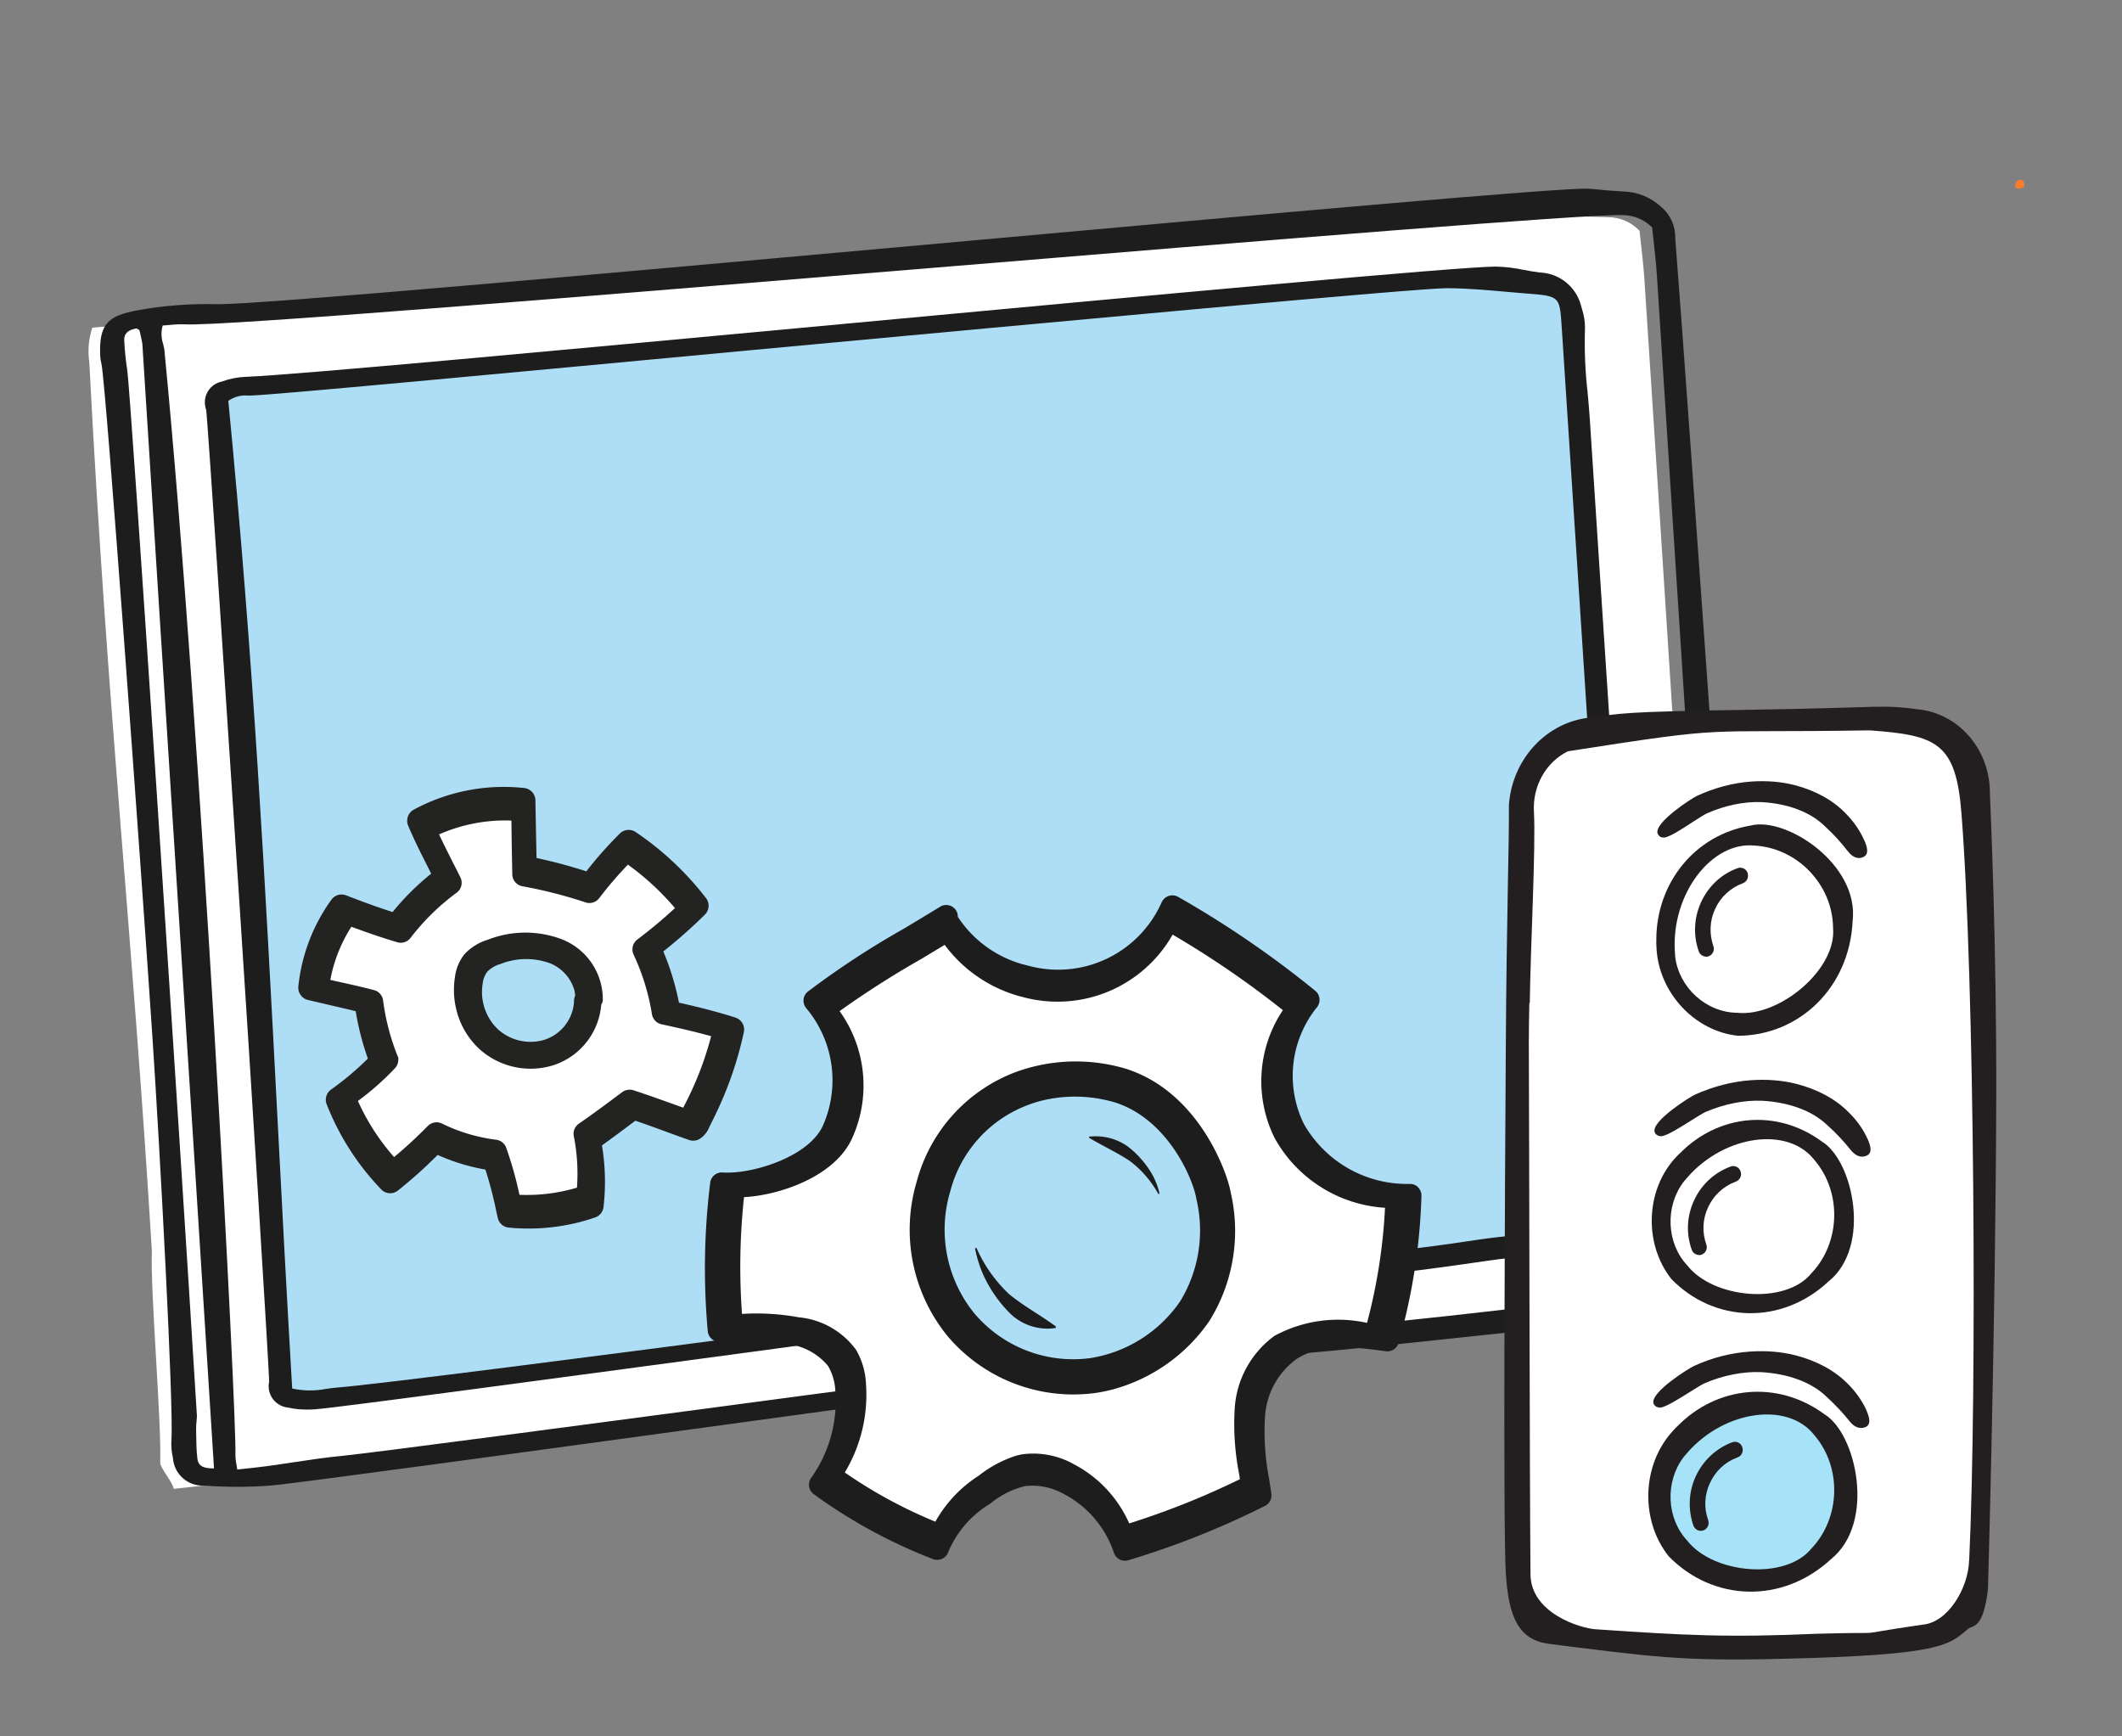 <?xml version="1.0" encoding="UTF-8" standalone="no"?>
<!-- Created with Inkscape (http://www.inkscape.org/) -->

<svg
   width="55mm"
   height="45mm"
   viewBox="0 0 55 45"
   version="1.1"
   id="svg1"
   xml:space="preserve"
   inkscape:version="1.4 (86a8ad7, 2024-10-11)"
   sodipodi:docname="Kostenfallen-bunt.svg"
   xmlns:inkscape="http://www.inkscape.org/namespaces/inkscape"
   xmlns:sodipodi="http://sodipodi.sourceforge.net/DTD/sodipodi-0.dtd"
   xmlns:xlink="http://www.w3.org/1999/xlink"
   xmlns="http://www.w3.org/2000/svg"
   xmlns:svg="http://www.w3.org/2000/svg"><rect x="0" y="0" width="55" height="45" fill="#808080" stroke="none"/><sodipodi:namedview
     id="namedview1"
     pagecolor="#ffffff"
     bordercolor="#666666"
     borderopacity="1.0"
     inkscape:showpageshadow="2"
     inkscape:pageopacity="0.0"
     inkscape:pagecheckerboard="0"
     inkscape:deskcolor="#d1d1d1"
     inkscape:document-units="mm"
     showgrid="false"
     inkscape:zoom="1.0289352"
     inkscape:cx="397.01237"
     inkscape:cy="328.009"
     inkscape:window-width="2560"
     inkscape:window-height="1351"
     inkscape:window-x="-9"
     inkscape:window-y="-9"
     inkscape:window-maximized="1"
     inkscape:current-layer="layer1" /><defs
     id="defs1"><linearGradient
       id="linear-gradient"
       x1="-0.094"
       y1="0.201"
       x2="0.677"
       y2="0.767"
       gradientUnits="objectBoundingBox"><stop
         offset="0"
         stop-color="#38b6ff"
         id="stop1" /><stop
         offset="1"
         stop-color="#009df8"
         stop-opacity="0"
         id="stop2" /></linearGradient><clipPath
       clipPathUnits="userSpaceOnUse"
       id="clipPath73-1"><g
         id="g76-2"><g
           id="g75-3"><g
             id="g74-8"><rect
               x="116.206"
               y="172.52"
               width="34.396"
               height="34.396"
               id="rect73-0"
               fill="#ffffff"
               style="stroke-width:0.265" /></g></g></g></clipPath><clipPath
       clipPathUnits="userSpaceOnUse"
       id="clipPath73-9-6"><g
         id="g76-7-9"><g
           id="g75-2-4"><g
             id="g74-9-7"><rect
               x="116.206"
               y="172.52"
               width="34.396"
               height="34.396"
               id="rect73-3-1"
               fill="#ffffff"
               style="stroke-width:0.265" /></g></g></g></clipPath><clipPath
       clipPathUnits="userSpaceOnUse"
       id="clipPath19"><g
         id="g22"><g
           id="g21"><g
             id="g20"><rect
               x="116.206"
               y="172.52"
               width="34.396"
               height="34.396"
               id="rect19"
               fill="#ffffff"
               style="stroke-width:0.265" /></g></g></g></clipPath><clipPath
       clipPathUnits="userSpaceOnUse"
       id="clipPath19-0"><g
         id="g22-9"><g
           id="g21-1"><g
             id="g20-8"><rect
               x="116.206"
               y="172.52"
               width="34.396"
               height="34.396"
               id="rect19-6"
               fill="#ffffff"
               style="stroke-width:0.265" /></g></g></g></clipPath><clipPath
       clipPathUnits="userSpaceOnUse"
       id="clipPath73"><g
         id="g76"><g
           id="g75"><g
             id="g74"><rect
               x="116.206"
               y="172.52"
               width="34.396"
               height="34.396"
               id="rect73"
               fill="#ffffff"
               style="stroke-width:0.265" /></g></g></g></clipPath><clipPath
       clipPathUnits="userSpaceOnUse"
       id="clipPath73-9"><g
         id="g76-7"><g
           id="g75-2"><g
             id="g74-9"><rect
               x="116.206"
               y="172.52"
               width="34.396"
               height="34.396"
               id="rect73-3"
               fill="#ffffff"
               style="stroke-width:0.265" /></g></g></g></clipPath><clipPath
       clipPathUnits="userSpaceOnUse"
       id="clipPath73-1-8"><g
         id="g76-2-2"><g
           id="g75-3-0"><g
             id="g74-8-6"><rect
               x="116.206"
               y="172.52"
               width="34.396"
               height="34.396"
               id="rect73-0-5"
               fill="#ffffff"
               style="stroke-width:0.265" /></g></g></g></clipPath><clipPath
       clipPathUnits="userSpaceOnUse"
       id="clipPath73-9-6-9"><g
         id="g76-7-9-2"><g
           id="g75-2-4-9"><g
             id="g74-9-7-8"><rect
               x="116.206"
               y="172.52"
               width="34.396"
               height="34.396"
               id="rect73-3-1-1"
               fill="#ffffff"
               style="stroke-width:0.265" /></g></g></g></clipPath><clipPath
       clipPathUnits="userSpaceOnUse"
       id="clipPath73-1-0"><g
         id="g76-2-26"><g
           id="g75-3-2"><g
             id="g74-8-7"><rect
               x="116.206"
               y="172.52"
               width="34.396"
               height="34.396"
               id="rect73-0-8"
               fill="#ffffff"
               style="stroke-width:0.265" /></g></g></g></clipPath><clipPath
       clipPathUnits="userSpaceOnUse"
       id="clipPath73-9-6-5"><g
         id="g76-7-9-9"><g
           id="g75-2-4-8"><g
             id="g74-9-7-2"><rect
               x="116.206"
               y="172.52"
               width="34.396"
               height="34.396"
               id="rect73-3-1-9"
               fill="#ffffff"
               style="stroke-width:0.265" /></g></g></g></clipPath><g
       id="g55"><g
         id="glyph-0-0"><path
           d="m 6.438,-3.641 c 0,1.199 -0.32,2.105 -0.953,2.719 C 4.859,-0.305 3.938,0 2.719,0 H 1.016 V -7.141 H 2.938 c 1.145,0 2.016,0.297 2.609,0.891 0.594,0.594 0.891,1.465 0.891,2.609 z M 5.891,-3.625 c 0,-1.02 -0.262,-1.785 -0.781,-2.297 -0.523,-0.52 -1.281,-0.781 -2.281,-0.781 h -1.312 V -0.438 H 2.688 c 2.133,0 3.203,-1.062 3.203,-3.188 z m 0,0"
           id="path1" /></g><g
         id="glyph-0-1"><path
           d="m 3.031,0.094 c -0.773,0 -1.375,-0.234 -1.812,-0.703 -0.43,-0.477 -0.641,-1.145 -0.641,-2 0,-0.844 0.207,-1.52 0.625,-2.031 0.414,-0.508 0.977,-0.766 1.688,-0.766 0.625,0 1.113,0.219 1.469,0.656 0.363,0.43 0.547,1.016 0.547,1.766 v 0.391 h -3.812 c 0,0.73 0.164,1.289 0.5,1.672 0.332,0.387 0.812,0.578 1.438,0.578 0.301,0 0.566,-0.02 0.797,-0.062 0.227,-0.039 0.52,-0.129 0.875,-0.266 v 0.438 c -0.305,0.125 -0.586,0.211 -0.844,0.25 C 3.609,0.066 3.332,0.094 3.031,0.094 Z M 2.891,-4.984 c -0.512,0 -0.922,0.172 -1.234,0.516 -0.305,0.336 -0.48,0.82 -0.531,1.453 h 3.281 c 0,-0.613 -0.137,-1.094 -0.406,-1.438 -0.273,-0.352 -0.641,-0.531 -1.109,-0.531 z m 0,0"
           id="path2" /></g><g
         id="glyph-0-2"><path
           d="m 2.984,-5.406 c 0.219,0 0.457,0.023 0.719,0.062 L 3.609,-4.875 c -0.219,-0.062 -0.449,-0.094 -0.688,-0.094 -0.461,0 -0.836,0.195 -1.125,0.578 C 1.516,-4.004 1.375,-3.52 1.375,-2.938 V 0 H 0.891 v -5.312 h 0.406 L 1.344,-4.344 H 1.375 c 0.219,-0.395 0.453,-0.672 0.703,-0.828 0.25,-0.156 0.551,-0.234 0.906,-0.234 z m 0,0"
           id="path3" /></g><g
         id="glyph-0-3" /><g
         id="glyph-0-4"><path
           d="M 2.047,0 0,-5.312 h 0.5 l 1.375,3.609 c 0.176,0.469 0.312,0.875 0.406,1.219 H 2.312 c 0.133,-0.445 0.27,-0.852 0.406,-1.219 l 1.375,-3.609 h 0.5 L 2.547,0 Z m 0,0"
           id="path4" /></g><g
         id="glyph-0-5"><path
           d="m 5.281,-2.656 c 0,0.867 -0.215,1.543 -0.641,2.031 -0.418,0.48 -0.996,0.719 -1.734,0.719 -0.461,0 -0.871,-0.109 -1.234,-0.328 -0.355,-0.227 -0.625,-0.551 -0.812,-0.969 -0.188,-0.426 -0.281,-0.91 -0.281,-1.453 0,-0.863 0.207,-1.535 0.625,-2.016 0.426,-0.488 1.004,-0.734 1.734,-0.734 0.727,0 1.301,0.246 1.719,0.734 0.414,0.492 0.625,1.164 0.625,2.016 z m -4.188,0 c 0,0.73 0.156,1.297 0.469,1.703 0.32,0.406 0.781,0.609 1.375,0.609 0.582,0 1.031,-0.203 1.344,-0.609 0.32,-0.406 0.484,-0.973 0.484,-1.703 0,-0.738 -0.164,-1.305 -0.484,-1.703 C 3.957,-4.766 3.504,-4.969 2.922,-4.969 2.336,-4.969 1.883,-4.766 1.562,-4.359 1.25,-3.961 1.094,-3.395 1.094,-2.656 Z m 0,0"
           id="path5" /></g><g
         id="glyph-0-6"><path
           d="M 4.594,0 V -3.438 C 4.594,-3.977 4.477,-4.367 4.25,-4.609 4.031,-4.848 3.68,-4.969 3.203,-4.969 2.566,-4.969 2.102,-4.805 1.812,-4.484 1.52,-4.172 1.375,-3.656 1.375,-2.938 V 0 H 0.891 v -5.312 h 0.406 l 0.094,0.734 h 0.031 c 0.344,-0.551 0.957,-0.828 1.844,-0.828 1.195,0 1.797,0.648 1.797,1.938 V 0 Z m 0,0"
           id="path6" /></g><g
         id="glyph-0-7"><path
           d="m 4.109,0 -0.125,-0.844 H 3.953 C 3.68,-0.5 3.406,-0.254 3.125,-0.109 2.844,0.023 2.508,0.094 2.125,0.094 1.602,0.094 1.195,-0.035 0.906,-0.297 0.625,-0.566 0.484,-0.938 0.484,-1.406 0.484,-1.926 0.695,-2.328 1.125,-2.609 1.551,-2.898 2.176,-3.055 3,-3.078 L 4.016,-3.094 v -0.359 c 0,-0.5 -0.105,-0.879 -0.312,-1.141 -0.211,-0.258 -0.543,-0.391 -1,-0.391 -0.492,0 -0.996,0.137 -1.516,0.406 L 1,-4.984 c 0.582,-0.281 1.16,-0.422 1.734,-0.422 0.582,0 1.016,0.152 1.297,0.453 0.289,0.305 0.438,0.777 0.438,1.422 V 0 Z M 2.156,-0.344 c 0.57,0 1.02,-0.16 1.344,-0.484 0.32,-0.32 0.484,-0.77 0.484,-1.344 v -0.531 L 3.062,-2.656 c -0.75,0.031 -1.289,0.148 -1.609,0.344 -0.312,0.199 -0.469,0.508 -0.469,0.922 0,0.336 0.102,0.594 0.312,0.781 0.207,0.18 0.492,0.266 0.859,0.266 z m 0,0"
           id="path7" /></g><g
         id="glyph-0-8"><path
           d="m 2.828,-5.406 c 0.383,0 0.719,0.074 1,0.219 0.281,0.137 0.531,0.371 0.75,0.703 h 0.031 C 4.586,-4.891 4.578,-5.289 4.578,-5.688 V -7.594 H 5.062 V 0 H 4.734 L 4.625,-0.812 H 4.578 C 4.172,-0.207 3.594,0.094 2.844,0.094 c -0.73,0 -1.293,-0.223 -1.688,-0.672 -0.387,-0.457 -0.578,-1.125 -0.578,-2 0,-0.914 0.191,-1.613 0.578,-2.094 0.383,-0.488 0.941,-0.734 1.672,-0.734 z m 0,0.438 c -0.574,0 -1.008,0.203 -1.297,0.609 -0.293,0.406 -0.438,0.996 -0.438,1.766 0,1.512 0.582,2.266 1.75,2.266 0.594,0 1.031,-0.172 1.312,-0.516 0.281,-0.352 0.422,-0.93 0.422,-1.734 V -2.656 C 4.578,-3.477 4.438,-4.066 4.156,-4.422 3.883,-4.785 3.441,-4.969 2.828,-4.969 Z m 0,0"
           id="path8" /></g><g
         id="glyph-0-9"><path
           d="m 3.125,-5.406 c 0.75,0 1.312,0.234 1.688,0.703 0.375,0.461 0.562,1.141 0.562,2.047 0,0.875 -0.199,1.555 -0.594,2.031 -0.398,0.48 -0.953,0.719 -1.672,0.719 -0.375,0 -0.715,-0.078 -1.016,-0.234 -0.305,-0.156 -0.543,-0.375 -0.719,-0.656 H 1.328 L 1.188,0 H 0.891 V -7.594 H 1.375 v 1.906 c 0,0.281 -0.008,0.547 -0.016,0.797 L 1.344,-4.484 H 1.375 C 1.57,-4.805 1.812,-5.039 2.094,-5.188 2.383,-5.332 2.727,-5.406 3.125,-5.406 Z m 0,0.438 c -0.625,0 -1.074,0.184 -1.344,0.547 C 1.508,-4.066 1.375,-3.477 1.375,-2.656 v 0.078 c 0,0.805 0.141,1.383 0.422,1.734 0.281,0.344 0.719,0.516 1.312,0.516 0.582,0 1.02,-0.203 1.312,-0.609 0.289,-0.406 0.438,-0.984 0.438,-1.734 0,-1.531 -0.578,-2.297 -1.734,-2.297 z m 0,0"
           id="path9" /></g><g
         id="glyph-0-10"><path
           d="m 0.188,2.406 c -0.258,0 -0.484,-0.043 -0.672,-0.125 V 1.859 c 0.23,0.062 0.445,0.094 0.641,0.094 0.488,0 0.734,-0.289 0.734,-0.859 V -5.312 H 1.375 v 6.344 c 0,0.438 -0.105,0.773 -0.312,1.016 -0.211,0.238 -0.5,0.359 -0.875,0.359 z m 0.641,-9.188 c 0,-0.312 0.098,-0.469 0.297,-0.469 0.102,0 0.18,0.043 0.234,0.125 0.062,0.086 0.094,0.199 0.094,0.344 0,0.148 -0.031,0.262 -0.094,0.344 -0.055,0.086 -0.133,0.125 -0.234,0.125 -0.199,0 -0.297,-0.156 -0.297,-0.469 z m 0,0"
           id="path10" /></g><g
         id="glyph-0-11"><path
           d="m 3.016,0.094 c -0.762,0 -1.359,-0.238 -1.797,-0.719 -0.43,-0.477 -0.641,-1.145 -0.641,-2 0,-0.875 0.223,-1.555 0.672,-2.047 0.445,-0.488 1.055,-0.734 1.828,-0.734 0.457,0 0.898,0.078 1.328,0.234 l -0.141,0.438 c -0.461,-0.156 -0.855,-0.234 -1.188,-0.234 -0.656,0 -1.152,0.203 -1.484,0.609 -0.336,0.398 -0.5,0.977 -0.5,1.734 0,0.711 0.164,1.266 0.5,1.672 0.332,0.406 0.801,0.609 1.406,0.609 0.477,0 0.926,-0.082 1.344,-0.25 v 0.438 C 4,0.008 3.555,0.094 3.016,0.094 Z m 0,0"
           id="path11" /></g><g
         id="glyph-0-12"><path
           d="m 2.297,-0.328 c 0.301,0 0.566,-0.023 0.797,-0.078 v 0.391 C 2.852,0.055 2.582,0.094 2.281,0.094 c -0.469,0 -0.82,-0.125 -1.047,-0.375 -0.219,-0.25 -0.328,-0.641 -0.328,-1.172 v -3.438 H 0.125 v -0.281 l 0.781,-0.219 0.25,-1.203 h 0.25 v 1.281 h 1.547 v 0.422 H 1.406 v 3.359 c 0,0.406 0.066,0.711 0.203,0.906 0.145,0.199 0.375,0.297 0.688,0.297 z m 0,0"
           id="path12" /></g><g
         id="glyph-0-13"><path
           d="m 4.188,-1.375 c 0,0.469 -0.184,0.836 -0.547,1.094 -0.367,0.25 -0.883,0.375 -1.547,0.375 -0.711,0 -1.273,-0.109 -1.688,-0.328 V -0.75 c 0.539,0.262 1.102,0.391 1.688,0.391 0.531,0 0.93,-0.082 1.203,-0.25 0.27,-0.176 0.406,-0.41 0.406,-0.703 0,-0.258 -0.109,-0.477 -0.328,-0.656 -0.219,-0.188 -0.574,-0.367 -1.062,-0.547 -0.531,-0.195 -0.906,-0.363 -1.125,-0.5 C 0.977,-3.148 0.816,-3.305 0.703,-3.484 0.598,-3.66 0.547,-3.875 0.547,-4.125 c 0,-0.395 0.164,-0.707 0.5,-0.938 0.332,-0.227 0.797,-0.344 1.391,-0.344 0.57,0 1.117,0.105 1.641,0.312 l -0.188,0.438 C 3.367,-4.863 2.883,-4.969 2.438,-4.969 c -0.43,0 -0.773,0.074 -1.031,0.219 -0.25,0.137 -0.375,0.336 -0.375,0.594 0,0.273 0.098,0.492 0.297,0.656 0.195,0.168 0.582,0.355 1.156,0.562 C 2.961,-2.77 3.312,-2.613 3.531,-2.469 3.75,-2.332 3.91,-2.176 4.016,-2 4.129,-1.82 4.188,-1.613 4.188,-1.375 Z m 0,0"
           id="path13" /></g><g
         id="glyph-0-14"><path
           d="M 1.438,-1.156 1.5,-1.062 C 1.258,-0.195 0.977,0.586 0.656,1.297 H 0.328 C 0.578,0.398 0.758,-0.414 0.875,-1.156 Z m 0,0"
           id="path14" /></g><g
         id="glyph-0-15"><path
           d="M 4.906,0 H 1.016 V -7.141 H 4.906 V -6.688 H 1.516 v 2.703 H 4.719 v 0.469 H 1.516 v 3.062 H 4.906 Z m 0,0"
           id="path15" /></g><g
         id="glyph-0-16"><path
           d="M 5.125,0 3.969,-3.547 C 3.895,-3.785 3.801,-4.141 3.688,-4.609 H 3.656 L 3.547,-4.25 3.328,-3.547 2.156,0 H 1.672 L 0.156,-5.312 h 0.516 l 0.844,3.078 c 0.195,0.762 0.328,1.324 0.391,1.688 H 1.938 c 0.195,-0.758 0.336,-1.27 0.422,-1.531 L 3.453,-5.312 h 0.438 L 4.938,-2.078 C 5.164,-1.316 5.305,-0.812 5.359,-0.562 h 0.031 C 5.422,-0.77 5.551,-1.336 5.781,-2.266 L 6.594,-5.312 H 7.078 L 5.641,0 Z m 0,0"
           id="path16" /></g><g
         id="glyph-0-17"><path
           d="M 1.375,0 H 0.891 V -5.312 H 1.375 Z M 0.828,-6.781 c 0,-0.312 0.098,-0.469 0.297,-0.469 0.102,0 0.18,0.043 0.234,0.125 0.062,0.086 0.094,0.199 0.094,0.344 0,0.148 -0.031,0.262 -0.094,0.344 -0.055,0.086 -0.133,0.125 -0.234,0.125 -0.199,0 -0.297,-0.156 -0.297,-0.469 z m 0,0"
           id="path17" /></g><g
         id="glyph-0-18"><path
           d="M 1.359,-2.328 4.078,-5.312 H 4.656 L 2.562,-3.047 4.844,0 H 4.266 L 2.234,-2.688 1.375,-1.891 V 0 H 0.891 V -7.594 H 1.375 v 3.797 l -0.031,1.469 z m 0,0"
           id="path18" /></g><g
         id="glyph-0-19"><path
           d="M 1.375,0 H 0.891 V -7.594 H 1.375 Z m 0,0"
           id="path19" /></g><g
         id="glyph-0-20"><path
           d="M 3.078,-7.594 2.906,-5.625 l 1.969,-0.5 0.109,0.641 -1.938,0.188 1.219,1.656 -0.609,0.344 -0.938,-1.844 -0.875,1.844 -0.609,-0.344 1.172,-1.656 -1.891,-0.188 L 0.594,-6.125 2.562,-5.625 2.375,-7.594 Z m 0,0"
           id="path20" /></g><g
         id="glyph-0-21"><path
           d="m 2.859,-4.891 h -1.25 V 0 H 1.125 V -4.891 H 0.141 v -0.281 L 1.125,-5.359 v -0.406 c 0,-0.645 0.117,-1.117 0.359,-1.422 0.238,-0.312 0.629,-0.469 1.172,-0.469 0.289,0 0.586,0.047 0.891,0.141 l -0.125,0.422 C 3.16,-7.176 2.906,-7.219 2.656,-7.219 2.27,-7.219 2,-7.102 1.844,-6.875 1.688,-6.656 1.609,-6.297 1.609,-5.797 V -5.312 h 1.25 z m 0,0"
           id="path21" /></g><g
         id="glyph-0-22"><path
           d="m 1.312,-5.312 v 3.438 c 0,0.543 0.109,0.934 0.328,1.172 C 1.867,-0.461 2.219,-0.344 2.688,-0.344 3.32,-0.344 3.785,-0.5 4.078,-0.812 4.379,-1.133 4.531,-1.656 4.531,-2.375 V -5.312 H 5.016 V 0 H 4.594 L 4.516,-0.734 h -0.031 c -0.344,0.555 -0.961,0.828 -1.844,0.828 -1.211,0 -1.812,-0.645 -1.812,-1.938 V -5.312 Z m 0.391,-1.469 c 0,-0.145 0.023,-0.25 0.078,-0.312 0.051,-0.07 0.129,-0.109 0.234,-0.109 0.207,0 0.312,0.141 0.312,0.422 0,0.281 -0.105,0.422 -0.312,0.422 -0.211,0 -0.312,-0.141 -0.312,-0.422 z m 1.859,0 c 0,-0.145 0.023,-0.25 0.078,-0.312 0.051,-0.07 0.129,-0.109 0.234,-0.109 0.207,0 0.312,0.141 0.312,0.422 0,0.281 -0.105,0.422 -0.312,0.422 -0.211,0 -0.312,-0.141 -0.312,-0.422 z m 0,0"
           id="path22" /></g><g
         id="glyph-1-0"><path
           d="m 3.016,-7.141 c 0.914,0 1.586,0.195 2.016,0.578 0.426,0.375 0.641,0.902 0.641,1.578 0,0.312 -0.055,0.609 -0.156,0.891 -0.094,0.273 -0.25,0.516 -0.469,0.734 -0.219,0.211 -0.508,0.375 -0.859,0.5 -0.355,0.125 -0.793,0.188 -1.312,0.188 H 2.109 V 0 H 0.938 V -7.141 Z M 2.938,-6.172 H 2.109 V -3.656 H 2.75 c 0.363,0 0.676,-0.039 0.938,-0.125 C 3.945,-3.863 4.141,-4 4.266,-4.188 c 0.133,-0.195 0.203,-0.445 0.203,-0.75 0,-0.414 -0.125,-0.723 -0.375,-0.922 -0.25,-0.207 -0.637,-0.312 -1.156,-0.312 z m 0,0"
           id="path23" /></g><g
         id="glyph-1-1"><path
           d="m 5.609,-2.719 c 0,0.449 -0.062,0.852 -0.188,1.203 -0.117,0.344 -0.289,0.637 -0.516,0.875 -0.219,0.242 -0.484,0.422 -0.797,0.547 -0.312,0.125 -0.672,0.188 -1.078,0.188 -0.367,0 -0.703,-0.062 -1.016,-0.188 -0.312,-0.125 -0.586,-0.305 -0.812,-0.547 C 0.984,-0.879 0.812,-1.172 0.688,-1.516 0.562,-1.867 0.5,-2.27 0.5,-2.719 0.5,-3.312 0.602,-3.816 0.812,-4.234 1.02,-4.648 1.316,-4.969 1.703,-5.188 c 0.383,-0.219 0.844,-0.328 1.375,-0.328 0.488,0 0.926,0.109 1.312,0.328 0.383,0.219 0.68,0.539 0.891,0.953 C 5.5,-3.816 5.609,-3.312 5.609,-2.719 Z m -3.922,0 c 0,0.398 0.047,0.734 0.141,1.016 0.094,0.281 0.238,0.496 0.438,0.641 0.207,0.148 0.473,0.219 0.797,0.219 0.312,0 0.566,-0.07 0.766,-0.219 C 4.035,-1.207 4.188,-1.422 4.281,-1.703 4.375,-1.984 4.422,-2.32 4.422,-2.719 c 0,-0.395 -0.047,-0.727 -0.141,-1 C 4.188,-3.988 4.035,-4.195 3.828,-4.344 3.629,-4.488 3.367,-4.562 3.047,-4.562 c -0.469,0 -0.812,0.164 -1.031,0.484 C 1.797,-3.766 1.688,-3.312 1.688,-2.719 Z m 0,0"
           id="path24" /></g><g
         id="glyph-1-2"><path
           d="m 2.641,0.094 c -0.648,0 -1.168,-0.234 -1.562,-0.703 C 0.691,-1.078 0.5,-1.77 0.5,-2.688 c 0,-0.926 0.195,-1.629 0.594,-2.109 0.395,-0.477 0.914,-0.719 1.562,-0.719 0.281,0 0.52,0.043 0.719,0.125 0.207,0.074 0.383,0.172 0.531,0.297 0.145,0.117 0.27,0.25 0.375,0.406 h 0.062 C 4.32,-4.789 4.301,-4.938 4.281,-5.125 4.258,-5.312 4.25,-5.488 4.25,-5.656 v -1.938 H 5.406 V 0 H 4.5 L 4.297,-0.734 H 4.25 C 4.156,-0.578 4.031,-0.438 3.875,-0.312 3.727,-0.188 3.551,-0.086 3.344,-0.016 3.145,0.055 2.91,0.094 2.641,0.094 Z m 0.312,-0.922 c 0.5,0 0.848,-0.141 1.047,-0.422 0.195,-0.289 0.301,-0.719 0.312,-1.281 V -2.688 c 0,-0.602 -0.102,-1.066 -0.297,-1.391 C 3.816,-4.398 3.461,-4.562 2.953,-4.562 c -0.418,0 -0.734,0.168 -0.953,0.5 -0.211,0.336 -0.312,0.797 -0.312,1.391 0,0.594 0.102,1.055 0.312,1.375 0.219,0.312 0.535,0.469 0.953,0.469 z m 0,0"
           id="path25" /></g><g
         id="glyph-1-3"><path
           d="m 3,0.094 c -0.512,0 -0.953,-0.098 -1.328,-0.297 -0.375,-0.195 -0.668,-0.5 -0.875,-0.906 C 0.598,-1.523 0.5,-2.047 0.5,-2.672 0.5,-3.328 0.609,-3.863 0.828,-4.281 1.055,-4.695 1.363,-5.004 1.75,-5.203 c 0.395,-0.207 0.848,-0.312 1.359,-0.312 0.32,0 0.613,0.039 0.875,0.109 0.258,0.062 0.484,0.137 0.672,0.219 L 4.312,-4.266 C 4.113,-4.348 3.91,-4.414 3.703,-4.469 3.492,-4.52 3.289,-4.547 3.094,-4.547 c -0.312,0 -0.574,0.074 -0.781,0.219 -0.211,0.137 -0.367,0.344 -0.469,0.625 C 1.738,-3.43 1.688,-3.094 1.688,-2.688 c 0,0.398 0.051,0.73 0.156,1 0.102,0.273 0.254,0.48 0.453,0.625 0.207,0.137 0.461,0.203 0.766,0.203 0.289,0 0.551,-0.035 0.781,-0.109 C 4.082,-1.039 4.305,-1.133 4.516,-1.25 v 1 C 4.316,-0.133 4.098,-0.051 3.859,0 3.629,0.062 3.344,0.094 3,0.094 Z m 0,0"
           id="path26" /></g><g
         id="glyph-1-4"><path
           d="m 2.938,-5.516 c 0.688,0 1.203,0.156 1.547,0.469 0.352,0.305 0.531,0.773 0.531,1.406 V 0 h -0.812 L 3.984,-0.766 H 3.938 C 3.789,-0.566 3.633,-0.406 3.469,-0.281 3.301,-0.156 3.109,-0.062 2.891,0 2.68,0.062 2.426,0.094 2.125,0.094 1.801,0.094 1.508,0.035 1.25,-0.078 1,-0.203 0.801,-0.383 0.656,-0.625 0.508,-0.863 0.438,-1.172 0.438,-1.547 c 0,-0.562 0.207,-0.984 0.625,-1.266 0.414,-0.281 1.039,-0.43 1.875,-0.453 L 3.875,-3.312 v -0.281 c 0,-0.375 -0.09,-0.641 -0.266,-0.797 C 3.441,-4.547 3.203,-4.625 2.891,-4.625 c -0.273,0 -0.539,0.043 -0.797,0.125 -0.25,0.074 -0.496,0.168 -0.734,0.281 l -0.375,-0.812 C 1.242,-5.176 1.539,-5.289 1.875,-5.375 2.219,-5.469 2.57,-5.516 2.938,-5.516 Z M 3.875,-2.578 3.172,-2.562 C 2.598,-2.539 2.195,-2.441 1.969,-2.266 1.738,-2.086 1.625,-1.848 1.625,-1.547 c 0,0.273 0.078,0.469 0.234,0.594 0.164,0.117 0.379,0.172 0.641,0.172 0.395,0 0.723,-0.109 0.984,-0.328 0.258,-0.227 0.391,-0.562 0.391,-1 z m 0,0"
           id="path27" /></g><g
         id="glyph-1-5"><path
           d="m 4.453,-1.547 c 0,0.355 -0.09,0.656 -0.266,0.906 -0.168,0.242 -0.418,0.422 -0.75,0.547 -0.336,0.125 -0.734,0.188 -1.203,0.188 C 1.848,0.094 1.52,0.066 1.25,0.016 0.977,-0.035 0.723,-0.117 0.484,-0.234 V -1.219 C 0.742,-1.102 1.031,-1 1.344,-0.906 c 0.32,0.086 0.629,0.125 0.922,0.125 0.375,0 0.645,-0.055 0.812,-0.172 0.164,-0.125 0.25,-0.285 0.25,-0.484 0,-0.113 -0.039,-0.219 -0.109,-0.312 -0.062,-0.094 -0.188,-0.188 -0.375,-0.281 -0.18,-0.102 -0.438,-0.223 -0.781,-0.359 -0.344,-0.133 -0.637,-0.27 -0.875,-0.406 -0.23,-0.145 -0.406,-0.312 -0.531,-0.5 -0.117,-0.195 -0.172,-0.445 -0.172,-0.75 0,-0.477 0.188,-0.844 0.562,-1.094 0.383,-0.25 0.891,-0.375 1.516,-0.375 0.332,0 0.645,0.039 0.938,0.109 0.289,0.062 0.578,0.156 0.859,0.281 L 4,-4.25 C 3.758,-4.363 3.516,-4.453 3.266,-4.516 3.023,-4.586 2.773,-4.625 2.516,-4.625 2.223,-4.625 2,-4.578 1.844,-4.484 1.688,-4.391 1.609,-4.258 1.609,-4.094 c 0,0.125 0.035,0.234 0.109,0.328 0.082,0.086 0.211,0.172 0.391,0.266 0.188,0.086 0.441,0.188 0.766,0.312 0.32,0.125 0.602,0.258 0.844,0.391 0.238,0.137 0.422,0.305 0.547,0.5 0.125,0.199 0.188,0.449 0.188,0.75 z m 0,0"
           id="path28" /></g><g
         id="glyph-1-6"><path
           d="m 2.828,-0.828 c 0.156,0 0.305,-0.008 0.453,-0.031 0.145,-0.031 0.273,-0.066 0.391,-0.109 v 0.859 c -0.125,0.062 -0.293,0.109 -0.5,0.141 -0.199,0.039 -0.406,0.062 -0.625,0.062 C 2.242,0.094 1.969,0.047 1.719,-0.047 1.477,-0.148 1.285,-0.328 1.141,-0.578 1.004,-0.836 0.938,-1.188 0.938,-1.625 V -4.531 H 0.203 v -0.516 l 0.781,-0.406 0.375,-1.156 h 0.719 v 1.203 h 1.562 v 0.875 h -1.562 v 2.891 c 0,0.273 0.066,0.477 0.203,0.609 0.145,0.137 0.328,0.203 0.547,0.203 z m 0,0"
           id="path29" /></g><g
         id="glyph-2-0"><path
           d="M 4.469,0 H 3.531 L 1.969,-2.266 1.484,-1.875 V 0 H 0.656 v -5 h 0.828 v 2.391 c 0.094,-0.125 0.191,-0.242 0.297,-0.359 0.102,-0.125 0.207,-0.25 0.312,-0.375 L 3.5,-5 H 4.422 L 2.562,-2.812 Z m 0,0"
           id="path30" /></g><g
         id="glyph-2-1"><path
           d="m 0.656,0 v -5 h 0.828 v 5 z m 0,0"
           id="path31" /></g><g
         id="glyph-2-2"><path
           d="m 3.547,-1.359 c 0,0.293 -0.074,0.547 -0.219,0.766 -0.148,0.211 -0.355,0.371 -0.625,0.484 C 2.43,0.004 2.109,0.062 1.734,0.062 1.555,0.062 1.383,0.051 1.219,0.031 1.051,0.008 0.891,-0.016 0.734,-0.047 0.586,-0.086 0.457,-0.141 0.344,-0.203 V -0.969 c 0.195,0.086 0.422,0.164 0.672,0.234 0.25,0.074 0.504,0.109 0.766,0.109 0.219,0 0.395,-0.023 0.531,-0.078 0.145,-0.062 0.25,-0.141 0.312,-0.234 0.07,-0.102 0.109,-0.227 0.109,-0.375 0,-0.145 -0.043,-0.27 -0.125,-0.375 C 2.523,-1.789 2.406,-1.883 2.25,-1.969 2.094,-2.051 1.891,-2.145 1.641,-2.25 1.484,-2.312 1.328,-2.383 1.172,-2.469 1.023,-2.551 0.895,-2.648 0.781,-2.766 0.664,-2.879 0.57,-3.016 0.5,-3.172 0.438,-3.328 0.406,-3.508 0.406,-3.719 0.406,-4 0.473,-4.238 0.609,-4.438 c 0.133,-0.207 0.32,-0.363 0.562,-0.469 0.25,-0.102 0.539,-0.156 0.875,-0.156 0.258,0 0.504,0.027 0.734,0.078 C 3.02,-4.93 3.25,-4.852 3.469,-4.75 L 3.203,-4.094 C 3.004,-4.176 2.805,-4.242 2.609,-4.297 2.422,-4.348 2.227,-4.375 2.031,-4.375 c -0.18,0 -0.328,0.027 -0.453,0.078 -0.117,0.055 -0.203,0.125 -0.266,0.219 -0.062,0.094 -0.094,0.211 -0.094,0.344 0,0.148 0.031,0.273 0.094,0.375 0.07,0.094 0.188,0.184 0.344,0.266 0.156,0.086 0.352,0.172 0.594,0.266 0.27,0.117 0.5,0.234 0.688,0.359 0.195,0.125 0.348,0.277 0.453,0.453 0.102,0.18 0.156,0.398 0.156,0.656 z m 0,0"
           id="path32" /></g><g
         id="glyph-2-3"><path
           d="m 2.078,-3.859 c 0.344,0 0.633,0.074 0.875,0.219 0.238,0.137 0.422,0.336 0.547,0.594 0.133,0.25 0.203,0.555 0.203,0.906 v 0.438 h -2.531 c 0.008,0.367 0.109,0.648 0.297,0.844 0.188,0.199 0.453,0.297 0.797,0.297 0.238,0 0.453,-0.02 0.641,-0.062 0.195,-0.051 0.398,-0.125 0.609,-0.219 V -0.188 C 3.328,-0.102 3.133,-0.039 2.938,0 2.738,0.039 2.504,0.062 2.234,0.062 1.859,0.062 1.531,-0.004 1.25,-0.141 0.969,-0.285 0.75,-0.504 0.594,-0.797 0.438,-1.086 0.359,-1.441 0.359,-1.859 c 0,-0.426 0.066,-0.785 0.203,-1.078 0.145,-0.301 0.348,-0.531 0.609,-0.688 0.258,-0.156 0.562,-0.234 0.906,-0.234 z m 0,0.609 c -0.25,0 -0.453,0.086 -0.609,0.25 -0.156,0.156 -0.25,0.398 -0.281,0.719 H 2.922 C 2.91,-2.469 2.875,-2.633 2.812,-2.781 2.758,-2.926 2.672,-3.039 2.547,-3.125 2.422,-3.207 2.266,-3.25 2.078,-3.25 Z m 0,0"
           id="path33" /></g><g
         id="glyph-2-4"><path
           d="M 2.094,0.062 C 1.738,0.062 1.43,-0.004 1.172,-0.141 0.91,-0.273 0.707,-0.484 0.562,-0.766 0.426,-1.055 0.359,-1.426 0.359,-1.875 c 0,-0.457 0.07,-0.832 0.219,-1.125 0.156,-0.289 0.367,-0.504 0.641,-0.641 0.281,-0.145 0.598,-0.219 0.953,-0.219 0.227,0 0.43,0.027 0.609,0.078 C 2.969,-3.738 3.125,-3.688 3.25,-3.625 L 3.016,-2.984 C 2.879,-3.035 2.738,-3.082 2.594,-3.125 2.445,-3.164 2.305,-3.188 2.172,-3.188 c -0.23,0 -0.418,0.055 -0.562,0.156 -0.148,0.094 -0.258,0.242 -0.328,0.438 -0.074,0.188 -0.109,0.43 -0.109,0.719 0,0.273 0.035,0.508 0.109,0.703 0.07,0.188 0.18,0.328 0.328,0.422 0.145,0.094 0.32,0.141 0.531,0.141 0.207,0 0.395,-0.02 0.562,-0.062 0.164,-0.051 0.32,-0.117 0.469,-0.203 v 0.703 C 3.023,-0.086 2.867,-0.031 2.703,0 2.535,0.039 2.332,0.062 2.094,0.062 Z m 0,0"
           id="path34" /></g><g
         id="glyph-2-5"><path
           d="M 3.875,-3.781 V 0 H 3.234 L 3.125,-0.516 H 3.094 C 3.008,-0.379 2.906,-0.27 2.781,-0.188 2.656,-0.102 2.516,-0.039 2.359,0 2.211,0.039 2.055,0.062 1.891,0.062 1.609,0.062 1.363,0.016 1.156,-0.078 0.957,-0.172 0.805,-0.316 0.703,-0.516 0.598,-0.723 0.547,-0.988 0.547,-1.312 V -3.781 H 1.344 v 2.312 c 0,0.305 0.055,0.527 0.172,0.672 0.125,0.148 0.316,0.219 0.578,0.219 0.238,0 0.43,-0.051 0.578,-0.156 0.145,-0.102 0.242,-0.25 0.297,-0.438 0.062,-0.195 0.094,-0.441 0.094,-0.734 v -1.875 z m 0,0"
           id="path35" /></g><g
         id="glyph-2-6"><path
           d="m 2.484,-3.859 c 0.07,0 0.145,0.008 0.219,0.016 0.07,0.012 0.133,0.023 0.188,0.031 L 2.812,-3.062 C 2.77,-3.082 2.711,-3.094 2.641,-3.094 c -0.062,-0.008 -0.125,-0.016 -0.188,-0.016 -0.137,0 -0.273,0.027 -0.406,0.078 -0.125,0.043 -0.242,0.109 -0.344,0.203 -0.105,0.094 -0.188,0.215 -0.25,0.359 C 1.398,-2.332 1.375,-2.172 1.375,-1.984 V 0 H 0.578 v -3.781 h 0.625 L 1.312,-3.125 H 1.344 C 1.426,-3.25 1.52,-3.367 1.625,-3.484 1.738,-3.598 1.867,-3.688 2.016,-3.75 2.16,-3.82 2.316,-3.859 2.484,-3.859 Z m 0,0"
           id="path36" /></g><g
         id="glyph-2-7"><path
           d="M 1.375,-3.781 V 0 H 0.578 V -3.781 Z M 0.984,-5.234 c 0.125,0 0.227,0.039 0.312,0.109 0.094,0.062 0.141,0.172 0.141,0.328 0,0.168 -0.047,0.289 -0.141,0.359 -0.086,0.062 -0.188,0.094 -0.312,0.094 -0.125,0 -0.234,-0.031 -0.328,-0.094 -0.086,-0.07 -0.125,-0.191 -0.125,-0.359 0,-0.156 0.039,-0.266 0.125,-0.328 C 0.75,-5.195 0.859,-5.234 0.984,-5.234 Z m 0,0"
           id="path37" /></g><g
         id="glyph-2-8"><path
           d="m 1.984,-0.578 c 0.102,0 0.207,-0.008 0.312,-0.031 0.102,-0.02 0.195,-0.047 0.281,-0.078 v 0.609 C 2.484,-0.035 2.363,-0.004 2.219,0.016 2.082,0.047 1.938,0.062 1.781,0.062 1.57,0.062 1.379,0.031 1.203,-0.031 1.035,-0.102 0.898,-0.227 0.797,-0.406 0.703,-0.582 0.656,-0.828 0.656,-1.141 v -2.031 H 0.141 V -3.531 L 0.688,-3.812 0.953,-4.625 h 0.5 v 0.844 h 1.094 v 0.609 h -1.094 v 2.016 c 0,0.199 0.047,0.344 0.141,0.438 0.102,0.094 0.234,0.141 0.391,0.141 z m 0,0"
           id="path38" /></g><g
         id="glyph-2-9"><path
           d="M 0,-3.781 H 0.875 L 1.656,-1.625 c 0.031,0.094 0.062,0.195 0.094,0.297 0.031,0.094 0.055,0.188 0.078,0.281 C 1.848,-0.961 1.863,-0.875 1.875,-0.781 H 1.891 C 1.922,-0.895 1.957,-1.023 2,-1.172 2.039,-1.328 2.086,-1.477 2.141,-1.625 L 2.875,-3.781 H 3.75 L 2.125,0.516 c -0.094,0.25 -0.211,0.457 -0.344,0.625 C 1.645,1.316 1.484,1.453 1.297,1.547 1.109,1.641 0.898,1.688 0.672,1.688 0.555,1.688 0.457,1.676 0.375,1.656 0.289,1.645 0.219,1.633 0.156,1.625 V 0.984 C 0.195,0.992 0.254,1.004 0.328,1.016 0.398,1.023 0.477,1.031 0.562,1.031 0.707,1.031 0.832,1 0.938,0.938 1.039,0.883 1.129,0.805 1.203,0.703 1.273,0.598 1.332,0.477 1.375,0.344 l 0.141,-0.359 z m 0,0"
           id="path39" /></g><g
         id="glyph-2-10"><path
           d="M 2.391,0 H 1.562 V -4.297 H 0.109 V -5 H 3.844 v 0.703 H 2.391 Z m 0,0"
           id="path40" /></g><g
         id="glyph-2-11"><path
           d="m 3.125,-1.078 c 0,0.25 -0.062,0.465 -0.188,0.641 -0.125,0.168 -0.305,0.293 -0.531,0.375 C 2.176,0.02 1.895,0.062 1.562,0.062 1.289,0.062 1.062,0.039 0.875,0 0.688,-0.031 0.508,-0.082 0.344,-0.156 v -0.703 c 0.176,0.086 0.375,0.156 0.594,0.219 0.227,0.062 0.441,0.094 0.641,0.094 0.27,0 0.461,-0.039 0.578,-0.125 C 2.27,-0.754 2.328,-0.863 2.328,-1 2.328,-1.082 2.301,-1.156 2.25,-1.219 2.207,-1.281 2.125,-1.348 2,-1.422 1.875,-1.492 1.688,-1.578 1.438,-1.672 1.195,-1.766 0.992,-1.859 0.828,-1.953 0.672,-2.055 0.551,-2.176 0.469,-2.312 c -0.086,-0.133 -0.125,-0.305 -0.125,-0.516 0,-0.332 0.129,-0.586 0.391,-0.766 0.27,-0.176 0.625,-0.266 1.062,-0.266 0.227,0 0.445,0.027 0.656,0.078 0.207,0.043 0.41,0.109 0.609,0.203 l -0.266,0.594 C 2.629,-3.055 2.457,-3.113 2.281,-3.156 2.113,-3.207 1.941,-3.234 1.766,-3.234 c -0.211,0 -0.371,0.031 -0.484,0.094 C 1.176,-3.078 1.125,-2.988 1.125,-2.875 c 0,0.094 0.023,0.172 0.078,0.234 0.051,0.062 0.141,0.125 0.266,0.188 0.133,0.062 0.316,0.137 0.547,0.219 0.227,0.094 0.422,0.188 0.578,0.281 0.164,0.094 0.297,0.211 0.391,0.344 0.094,0.137 0.141,0.312 0.141,0.531 z m 0,0"
           id="path41" /></g><g
         id="glyph-2-12"><path
           d="m 2.062,-3.859 c 0.477,0 0.836,0.109 1.078,0.328 0.25,0.211 0.375,0.539 0.375,0.984 V 0 H 2.938 L 2.781,-0.531 H 2.766 c -0.117,0.137 -0.23,0.25 -0.344,0.344 C 2.305,-0.102 2.176,-0.039 2.031,0 1.883,0.039 1.703,0.062 1.484,0.062 1.266,0.062 1.062,0.02 0.875,-0.062 0.695,-0.145 0.555,-0.27 0.453,-0.438 0.359,-0.602 0.312,-0.82 0.312,-1.094 c 0,-0.383 0.141,-0.676 0.422,-0.875 C 1.023,-2.164 1.469,-2.273 2.062,-2.297 L 2.719,-2.312 v -0.203 c 0,-0.258 -0.062,-0.441 -0.188,-0.547 -0.117,-0.113 -0.289,-0.172 -0.516,-0.172 -0.188,0 -0.371,0.027 -0.547,0.078 -0.18,0.055 -0.352,0.121 -0.516,0.203 L 0.688,-3.531 c 0.188,-0.094 0.395,-0.172 0.625,-0.234 0.238,-0.062 0.488,-0.094 0.75,-0.094 z m 0.656,2.047 -0.5,0.016 c -0.398,0.023 -0.68,0.094 -0.844,0.219 -0.156,0.117 -0.234,0.281 -0.234,0.5 0,0.188 0.051,0.324 0.156,0.406 0.113,0.086 0.266,0.125 0.453,0.125 0.27,0 0.5,-0.078 0.688,-0.234 0.188,-0.156 0.281,-0.391 0.281,-0.703 z m 0,0"
           id="path42" /></g><g
         id="glyph-2-13"><path
           d="M 1.656,1.688 C 1.145,1.688 0.75,1.594 0.469,1.406 0.195,1.219 0.062,0.957 0.062,0.625 0.062,0.395 0.133,0.195 0.281,0.031 0.426,-0.125 0.633,-0.234 0.906,-0.297 0.801,-0.336 0.711,-0.406 0.641,-0.5 0.566,-0.602 0.531,-0.711 0.531,-0.828 c 0,-0.145 0.035,-0.266 0.109,-0.359 0.082,-0.102 0.207,-0.203 0.375,-0.297 C 0.816,-1.566 0.656,-1.703 0.531,-1.891 0.414,-2.086 0.359,-2.312 0.359,-2.562 c 0,-0.281 0.055,-0.516 0.172,-0.703 0.113,-0.195 0.281,-0.344 0.5,-0.438 0.227,-0.102 0.5,-0.156 0.812,-0.156 0.07,0 0.145,0.008 0.219,0.016 0.082,0.012 0.16,0.023 0.234,0.031 0.07,0.012 0.125,0.023 0.156,0.031 h 1.312 v 0.438 L 3.125,-3.219 c 0.062,0.086 0.109,0.184 0.141,0.297 0.039,0.105 0.062,0.227 0.062,0.359 0,0.398 -0.137,0.711 -0.406,0.938 C 2.648,-1.406 2.281,-1.297 1.812,-1.297 1.695,-1.305 1.582,-1.316 1.469,-1.328 1.383,-1.273 1.32,-1.219 1.281,-1.156 c -0.043,0.055 -0.062,0.121 -0.062,0.203 0,0.055 0.02,0.102 0.062,0.141 0.039,0.043 0.102,0.074 0.188,0.094 0.094,0.012 0.203,0.016 0.328,0.016 H 2.438 c 0.414,0 0.734,0.09 0.953,0.266 0.219,0.18 0.328,0.434 0.328,0.766 0,0.438 -0.18,0.77 -0.531,1 C 2.832,1.566 2.32,1.688 1.656,1.688 Z M 1.688,1.125 C 1.969,1.125 2.203,1.094 2.391,1.031 2.586,0.977 2.734,0.898 2.828,0.797 2.922,0.703 2.969,0.582 2.969,0.438 2.969,0.312 2.938,0.219 2.875,0.156 2.82,0.094 2.734,0.047 2.609,0.016 c -0.125,-0.02 -0.281,-0.031 -0.469,-0.031 h -0.594 c -0.148,0 -0.277,0.02 -0.391,0.062 C 1.039,0.098 0.953,0.164 0.891,0.25 c -0.062,0.094 -0.094,0.203 -0.094,0.328 0,0.176 0.078,0.312 0.234,0.406 C 1.188,1.078 1.406,1.125 1.688,1.125 Z m 0.156,-2.953 c 0.227,0 0.398,-0.062 0.516,-0.188 0.113,-0.133 0.172,-0.316 0.172,-0.547 0,-0.258 -0.059,-0.453 -0.172,-0.578 -0.117,-0.125 -0.289,-0.188 -0.516,-0.188 -0.23,0 -0.402,0.07 -0.516,0.203 C 1.211,-3 1.156,-2.812 1.156,-2.562 c 0,0.23 0.055,0.414 0.172,0.547 0.113,0.125 0.285,0.188 0.516,0.188 z m 0,0"
           id="path43" /></g><g
         id="glyph-2-14"><path
           d="m 2.547,-3.859 c 0.426,0 0.758,0.109 1,0.328 0.238,0.219 0.359,0.574 0.359,1.062 V 0 h -0.812 v -2.312 c 0,-0.301 -0.062,-0.523 -0.188,-0.672 -0.117,-0.145 -0.297,-0.219 -0.547,-0.219 -0.367,0 -0.621,0.117 -0.766,0.344 C 1.445,-2.629 1.375,-2.301 1.375,-1.875 V 0 H 0.578 v -3.781 h 0.625 L 1.312,-3.266 h 0.047 c 0.082,-0.133 0.18,-0.242 0.297,-0.328 0.125,-0.082 0.258,-0.145 0.406,-0.188 0.156,-0.051 0.316,-0.078 0.484,-0.078 z m 0,0"
           id="path44" /></g><g
         id="glyph-2-15"><path
           d="m 3.922,-1.906 c 0,0.324 -0.043,0.605 -0.125,0.844 -0.086,0.242 -0.203,0.449 -0.359,0.625 -0.156,0.168 -0.344,0.293 -0.562,0.375 -0.219,0.082 -0.469,0.125 -0.75,0.125 -0.262,0 -0.5,-0.043 -0.719,-0.125 -0.211,-0.082 -0.398,-0.207 -0.562,-0.375 -0.156,-0.176 -0.277,-0.383 -0.359,-0.625 -0.086,-0.238 -0.125,-0.52 -0.125,-0.844 0,-0.414 0.066,-0.766 0.203,-1.047 0.145,-0.289 0.352,-0.516 0.625,-0.672 0.27,-0.156 0.594,-0.234 0.969,-0.234 0.344,0 0.645,0.078 0.906,0.234 0.27,0.156 0.477,0.383 0.625,0.672 0.156,0.293 0.234,0.641 0.234,1.047 z m -2.75,0 c 0,0.281 0.031,0.523 0.094,0.719 C 1.336,-1 1.445,-0.852 1.594,-0.75 c 0.145,0.105 0.328,0.156 0.547,0.156 0.219,0 0.398,-0.051 0.547,-0.156 C 2.832,-0.852 2.938,-1 3,-1.188 3.062,-1.383 3.094,-1.625 3.094,-1.906 3.094,-2.176 3.062,-2.406 3,-2.594 2.938,-2.789 2.832,-2.941 2.688,-3.047 2.539,-3.148 2.359,-3.203 2.141,-3.203 c -0.336,0 -0.578,0.117 -0.734,0.344 C 1.25,-2.641 1.172,-2.32 1.172,-1.906 Z m 0,0"
           id="path45" /></g><g
         id="glyph-2-16"><path
           d="M 2.469,-3.172 H 1.547 V 0 h -0.812 V -3.172 H 0.125 V -3.562 L 0.734,-3.797 V -4.062 c 0,-0.32 0.051,-0.578 0.156,-0.766 0.102,-0.188 0.25,-0.32 0.438,-0.406 0.188,-0.082 0.414,-0.125 0.688,-0.125 0.164,0 0.32,0.016 0.469,0.047 C 2.629,-5.281 2.75,-5.25 2.844,-5.219 L 2.641,-4.609 C 2.566,-4.629 2.477,-4.648 2.375,-4.672 2.281,-4.691 2.18,-4.703 2.078,-4.703 c -0.188,0 -0.324,0.059 -0.406,0.172 -0.086,0.105 -0.125,0.266 -0.125,0.484 V -3.781 H 2.469 Z m 0,0"
           id="path46" /></g><g
         id="glyph-2-17"><path
           d="M 3.672,0 3.188,-1.766 c -0.023,-0.082 -0.047,-0.188 -0.078,-0.312 -0.031,-0.125 -0.062,-0.25 -0.094,-0.375 C 2.984,-2.586 2.953,-2.707 2.922,-2.812 2.898,-2.926 2.879,-3.016 2.859,-3.078 H 2.844 c -0.023,0.062 -0.043,0.152 -0.062,0.266 -0.023,0.105 -0.047,0.227 -0.078,0.359 -0.031,0.125 -0.062,0.25 -0.094,0.375 -0.031,0.125 -0.062,0.234 -0.094,0.328 l -0.5,1.75 h -0.875 l -1.062,-3.781 h 0.812 l 0.484,1.875 c 0.031,0.125 0.062,0.266 0.094,0.422 0.031,0.148 0.055,0.289 0.078,0.422 0.031,0.125 0.051,0.234 0.062,0.328 h 0.031 c 0,-0.062 0.008,-0.141 0.031,-0.234 C 1.691,-1.062 1.707,-1.16 1.719,-1.266 1.738,-1.367 1.758,-1.469 1.781,-1.562 1.801,-1.656 1.82,-1.727 1.844,-1.781 l 0.578,-2 H 3.312 l 0.547,2 c 0.031,0.086 0.055,0.195 0.078,0.328 0.031,0.125 0.055,0.258 0.078,0.391 0.031,0.125 0.051,0.234 0.062,0.328 H 4.094 c 0.008,-0.082 0.023,-0.191 0.047,-0.328 0.031,-0.133 0.062,-0.273 0.094,-0.422 0.031,-0.156 0.062,-0.297 0.094,-0.422 l 0.5,-1.875 h 0.812 L 4.562,0 Z m 0,0"
           id="path47" /></g><g
         id="glyph-2-18"><path
           d="m 0.25,-1.531 v -0.688 h 1.766 v 0.688 z m 0,0"
           id="path48" /></g><g
         id="glyph-2-19"><path
           d="M 3.75,0 3.266,-1.391 H 1.359 L 0.859,0 H 0 l 1.859,-5.016 h 0.906 L 4.625,0 Z M 3.047,-2.094 2.578,-3.453 C 2.555,-3.516 2.531,-3.598 2.5,-3.703 2.469,-3.816 2.43,-3.93 2.391,-4.047 2.359,-4.16 2.332,-4.254 2.312,-4.328 2.289,-4.234 2.258,-4.129 2.219,-4.016 2.188,-3.898 2.156,-3.789 2.125,-3.688 2.094,-3.594 2.07,-3.516 2.062,-3.453 L 1.578,-2.094 Z m 0,0"
           id="path49" /></g><g
         id="glyph-2-20"><path
           d="m 1.375,-5.312 v 1.328 c 0,0.137 -0.008,0.273 -0.016,0.406 0,0.137 -0.008,0.242 -0.016,0.312 h 0.047 c 0.07,-0.133 0.164,-0.242 0.281,-0.328 0.125,-0.082 0.254,-0.145 0.391,-0.188 0.145,-0.051 0.301,-0.078 0.469,-0.078 0.289,0 0.535,0.055 0.734,0.156 0.207,0.094 0.363,0.246 0.469,0.453 0.113,0.199 0.172,0.461 0.172,0.781 V 0 h -0.812 v -2.312 c 0,-0.301 -0.062,-0.523 -0.188,-0.672 -0.117,-0.145 -0.297,-0.219 -0.547,-0.219 -0.25,0 -0.449,0.055 -0.594,0.156 C 1.629,-2.941 1.531,-2.789 1.469,-2.594 1.406,-2.395 1.375,-2.156 1.375,-1.875 V 0 H 0.578 v -5.312 z m 0,0"
           id="path50" /></g><g
         id="glyph-2-21"><path
           d="M 1.375,-5.312 V -2.75 c 0,0.117 -0.008,0.246 -0.016,0.391 -0.012,0.137 -0.016,0.262 -0.016,0.375 H 1.359 C 1.41,-2.055 1.477,-2.145 1.562,-2.25 1.645,-2.363 1.727,-2.461 1.812,-2.547 L 2.953,-3.781 h 0.938 L 2.375,-2.156 3.984,0 H 3.031 L 1.828,-1.656 1.375,-1.281 V 0 H 0.578 v -5.312 z m 0,0"
           id="path51" /></g><g
         id="glyph-2-22"><path
           d="M 2.812,0 1.375,-4.172 H 1.344 c 0.008,0.094 0.016,0.227 0.016,0.391 0.008,0.156 0.02,0.328 0.031,0.516 0.008,0.18 0.016,0.355 0.016,0.531 V 0 h -0.75 V -5 H 1.812 l 1.375,3.984 H 3.219 L 4.641,-5 h 1.156 v 5 h -0.781 v -2.781 c 0,-0.156 0,-0.32 0,-0.5 0.008,-0.176 0.016,-0.344 0.016,-0.5 C 5.039,-3.938 5.051,-4.066 5.062,-4.172 H 5.031 L 3.531,0 Z m 0,0"
           id="path52" /></g><g
         id="glyph-2-23"><path
           d="m 1.469,0 h -0.812 v -5 h 2.828 v 0.688 H 1.469 V -2.75 h 1.875 v 0.688 h -1.875 z m 0,0"
           id="path53" /></g><g
         id="glyph-2-24"><path
           d="m 1.844,0.062 c -0.449,0 -0.809,-0.16 -1.078,-0.484 -0.273,-0.332 -0.406,-0.82 -0.406,-1.469 0,-0.645 0.133,-1.133 0.406,-1.469 0.281,-0.332 0.645,-0.5 1.094,-0.5 0.195,0 0.363,0.027 0.5,0.078 0.145,0.055 0.27,0.125 0.375,0.219 C 2.836,-3.477 2.926,-3.383 3,-3.281 H 3.031 C 3.02,-3.352 3.008,-3.453 3,-3.578 2.988,-3.711 2.984,-3.836 2.984,-3.953 V -5.312 H 3.781 V 0 h -0.625 L 3.016,-0.516 H 2.984 C 2.91,-0.41 2.82,-0.312 2.719,-0.219 2.613,-0.133 2.488,-0.066 2.344,-0.016 2.207,0.035 2.039,0.062 1.844,0.062 Z m 0.234,-0.641 c 0.344,0 0.582,-0.098 0.719,-0.297 0.145,-0.195 0.219,-0.5 0.219,-0.906 V -1.875 c 0,-0.426 -0.07,-0.754 -0.203,-0.984 -0.137,-0.227 -0.387,-0.344 -0.75,-0.344 -0.293,0 -0.516,0.121 -0.672,0.359 -0.148,0.23 -0.219,0.555 -0.219,0.969 0,0.418 0.07,0.742 0.219,0.969 0.156,0.219 0.383,0.328 0.688,0.328 z m 0,0"
           id="path54" /></g><g
         id="glyph-2-25"><path
           d="M 1.375,0 H 0.578 V -5.312 H 1.375 Z m 0,0"
           id="path55" /></g><g
         id="glyph-3-0" /></g><linearGradient
       id="linear-pattern-0"
       gradientUnits="userSpaceOnUse"
       x1="0.024"
       y1="0"
       x2="0.976"
       y2="0"
       gradientTransform="matrix(0,127,-127,0,190.266,24.836)"><stop
         offset="0"
         stop-color="rgb(80.244%, 93.646%, 98.761%)"
         stop-opacity="1"
         id="stop55" /><stop
         offset="0.031"
         stop-color="rgb(80.399%, 93.695%, 98.77%)"
         stop-opacity="1"
         id="stop56" /><stop
         offset="0.062"
         stop-color="rgb(80.707%, 93.794%, 98.79%)"
         stop-opacity="1"
         id="stop57" /><stop
         offset="0.094"
         stop-color="rgb(81.013%, 93.893%, 98.808%)"
         stop-opacity="1"
         id="stop58" /><stop
         offset="0.125"
         stop-color="rgb(81.322%, 93.993%, 98.828%)"
         stop-opacity="1"
         id="stop59" /><stop
         offset="0.156"
         stop-color="rgb(81.628%, 94.09%, 98.848%)"
         stop-opacity="1"
         id="stop60" /><stop
         offset="0.188"
         stop-color="rgb(81.937%, 94.189%, 98.866%)"
         stop-opacity="1"
         id="stop61" /><stop
         offset="0.219"
         stop-color="rgb(82.243%, 94.289%, 98.886%)"
         stop-opacity="1"
         id="stop62" /><stop
         offset="0.25"
         stop-color="rgb(82.552%, 94.388%, 98.906%)"
         stop-opacity="1"
         id="stop63" /><stop
         offset="0.281"
         stop-color="rgb(82.86%, 94.487%, 98.924%)"
         stop-opacity="1"
         id="stop64" /><stop
         offset="0.312"
         stop-color="rgb(83.167%, 94.586%, 98.944%)"
         stop-opacity="1"
         id="stop65" /><stop
         offset="0.344"
         stop-color="rgb(83.475%, 94.685%, 98.962%)"
         stop-opacity="1"
         id="stop66" /><stop
         offset="0.375"
         stop-color="rgb(83.781%, 94.783%, 98.982%)"
         stop-opacity="1"
         id="stop67" /><stop
         offset="0.406"
         stop-color="rgb(84.09%, 94.882%, 99.002%)"
         stop-opacity="1"
         id="stop68" /><stop
         offset="0.438"
         stop-color="rgb(84.396%, 94.981%, 99.02%)"
         stop-opacity="1"
         id="stop69" /><stop
         offset="0.469"
         stop-color="rgb(84.705%, 95.081%, 99.04%)"
         stop-opacity="1"
         id="stop70" /><stop
         offset="0.5"
         stop-color="rgb(85.011%, 95.178%, 99.06%)"
         stop-opacity="1"
         id="stop71" /><stop
         offset="0.531"
         stop-color="rgb(85.32%, 95.277%, 99.078%)"
         stop-opacity="1"
         id="stop72" /><stop
         offset="0.562"
         stop-color="rgb(85.626%, 95.377%, 99.098%)"
         stop-opacity="1"
         id="stop73" /><stop
         offset="0.594"
         stop-color="rgb(85.934%, 95.476%, 99.118%)"
         stop-opacity="1"
         id="stop74" /><stop
         offset="0.625"
         stop-color="rgb(86.243%, 95.575%, 99.136%)"
         stop-opacity="1"
         id="stop75" /><stop
         offset="0.656"
         stop-color="rgb(86.549%, 95.674%, 99.156%)"
         stop-opacity="1"
         id="stop76" /><stop
         offset="0.688"
         stop-color="rgb(86.858%, 95.773%, 99.174%)"
         stop-opacity="1"
         id="stop77" /><stop
         offset="0.719"
         stop-color="rgb(87.164%, 95.871%, 99.194%)"
         stop-opacity="1"
         id="stop78" /><stop
         offset="0.75"
         stop-color="rgb(87.473%, 95.97%, 99.214%)"
         stop-opacity="1"
         id="stop79" /><stop
         offset="0.781"
         stop-color="rgb(87.779%, 96.069%, 99.232%)"
         stop-opacity="1"
         id="stop80" /><stop
         offset="0.812"
         stop-color="rgb(88.087%, 96.169%, 99.252%)"
         stop-opacity="1"
         id="stop81" /><stop
         offset="0.844"
         stop-color="rgb(88.394%, 96.266%, 99.272%)"
         stop-opacity="1"
         id="stop82" /><stop
         offset="0.875"
         stop-color="rgb(88.702%, 96.365%, 99.29%)"
         stop-opacity="1"
         id="stop83" /><stop
         offset="0.906"
         stop-color="rgb(89.011%, 96.465%, 99.31%)"
         stop-opacity="1"
         id="stop84" /><stop
         offset="0.938"
         stop-color="rgb(89.317%, 96.564%, 99.33%)"
         stop-opacity="1"
         id="stop85" /><stop
         offset="0.969"
         stop-color="rgb(89.626%, 96.663%, 99.348%)"
         stop-opacity="1"
         id="stop86" /><stop
         offset="1"
         stop-color="rgb(89.89%, 96.748%, 99.365%)"
         stop-opacity="1"
         id="stop87" /></linearGradient></defs><g
     inkscape:label="Ebene 1"
     inkscape:groupmode="layer"
     id="layer1"><g
       id="g1"
       transform="translate(-3.086,-1.8)"><path
         id="Pfad_210351"
         data-name="Pfad 210351"
         d="m 55.556,6.593 c -0.007,0.072 -0.07,0.085 -0.135,0.094 -0.072,0.011 -0.104,-0.033 -0.099,-0.098 A 0.134,0.134 0 0 1 55.467,6.461 c 0.053,0.004 0.091,0.056 0.089,0.132"
         fill="#ff7b2c"
         style="stroke-width:0.265" /><g
         id="g209"
         transform="matrix(0.264,0.012,-0.012,0.264,5.253,4.48)"><path
           id="Pfad_337286"
           data-name="Pfad 337286"
           d="M 144.285,66.847"
           fill="#232322" /><path
           d="m 153.011,5.551 c 0.213,1.444 0.509,3.084 0.693,4.736 1.74,15.681 3.47,31.363 5.191,47.044 1.715,15.348 3.447,30.694 5.195,46.037 0.149,1.327 0.171,2.666 0.342,3.99 0.154,1.213 -0.592,1.869 -1.608,2.389 -0.335,0.148 -0.687,0.25 -1.049,0.303 -6.127,1.207 -12.524,2.156 -18.687,3.157 -7.167,1.163 -14.343,2.222 -21.526,3.247 -5.638,0.805 -86.737,15.574 -92.379,16.372 -2.453,0.345 -8.598,1.551 -11.037,1.994 -0.987,0.184 -1.983,0.316 -3.153,0.502 -0.116,-0.66 -1.433,-1.986 -1.439,-2.529 -0.04,-4.006 -1.737,-16.691 -1.76,-20.697 C 8.519,81.264 5.091,60.068 1.708,25.307 1.489,24.186 1.54,23.029 1.855,21.932 2.647,21.81 3.444,21.732 4.244,21.7 11.246,21.768 98.165,8.147 105.131,7.559 c 7.145,-0.601 14.172,-2.328 21.33,-2.773 7.707,-0.48 15.638,-0.276 23.371,-0.426 1.181,-0.06 2.334,0.371 3.186,1.191"
           id="Pfad_109319"
           fill="#ffffff"
           fill-rule="evenodd"
           style="stroke-width:1.838" /><path
           d="m 167.726,103.376 c -0.053,-0.632 -0.101,-1.228 -0.119,-1.7 h -0.042 c 0.013,-0.84 -0.535,-6.14 -4.739,-42.343 C 160.436,38.792 157.523,13.984 156.564,6.308 L 156.542,6.124 c -0.02,-1.192 -0.586,-2.308 -1.536,-3.028 -1.05,-0.88 -2.383,-1.352 -3.752,-1.327 -0.307,-0.014 -0.617,-0.017 -0.932,-0.02 -0.349,0 -0.698,-0.017 -1.047,-0.033 l -0.412,-0.02 -0.415,-0.02 c -0.195,-0.009 -0.39,-0.017 -0.584,-0.023 -2.288,-0.068 -32.016,3.98 -63.489,8.269 -32.677,4.445 -66.468,9.047 -70.485,9.157 -2.572,0.053 -5.131,0.367 -7.639,0.937 -2.894,0.676 -3.802,1.454 -3.492,4.725 0.027,0.209 0.071,0.415 0.13,0.617 l 0.033,0.136 c 0.566,2.345 6.031,48.389 7.957,65.479 1.273,11.291 3.758,36.316 3.675,39.546 -0.012,0.601 0.065,1.199 0.23,1.777 0.176,1.571 1.575,2.714 3.15,2.573 h 0.27 c 2.108,0.053 4.216,-0.049 6.309,-0.307 2.405,-0.311 25.023,-4.46 46.899,-8.472 20.398,-3.743 39.682,-7.279 41.898,-7.582 2.288,-0.314 4.62,-0.603 6.876,-0.882 2.648,-0.327 5.386,-0.667 8.073,-1.049 4.462,-0.636 8.99,-1.329 13.367,-1.999 2.318,-0.354 4.635,-0.706 6.952,-1.057 1.06,-0.16 2.148,-0.314 3.249,-0.47 3.587,-0.509 7.295,-1.035 10.697,-1.838 1.779,-0.318 3.449,-1.081 4.853,-2.218 0.735,-0.856 0.535,-3.394 0.351,-5.632 M 6.213,21.588 Z M 151.641,4.092 c 0.964,0.035 1.883,0.416 2.587,1.075 0.062,0.426 0.134,0.869 0.206,1.325 0.169,1.07 0.345,2.176 0.47,3.299 0.778,7.005 1.55,14.01 2.317,21.015 0.943,8.576 1.89,17.154 2.841,25.736 1.009,9.041 2.029,18.081 3.058,27.12 0.702,6.21 1.403,12.42 2.104,18.63 0.068,0.606 0.112,1.229 0.153,1.838 0.048,0.7 0.097,1.424 0.184,2.135 0.119,0.935 -0.311,1.562 -1.487,2.161 -0.304,0.134 -0.624,0.227 -0.952,0.276 -4.71,0.928 -9.589,1.705 -14.31,2.455 -1.437,0.23 -2.87,0.458 -4.289,0.687 -7.781,1.264 -15.517,2.389 -21.388,3.227 -2.779,0.397 -24.395,4.276 -45.3,8.029 -21.473,3.859 -43.677,7.841 -46.502,8.24 -1.601,0.226 -3.21,0.551 -4.767,0.853 -0.834,0.165 -1.669,0.331 -2.507,0.483 -0.656,0.119 -1.316,0.221 -2.021,0.329 -0.29,0.044 -0.59,0.088 -0.9,0.138 -0.027,-0.145 -0.059,-0.285 -0.088,-0.421 -0.089,-0.352 -0.144,-0.711 -0.162,-1.073 C 20.852,127.844 14.314,60.761 9.003,23.738 8.962,23.554 8.915,23.383 8.865,23.212 8.639,22.637 8.594,22.007 8.736,21.406 c 0.198,-0.023 0.399,-0.049 0.601,-0.075 0.533,-0.085 1.072,-0.132 1.612,-0.14 3.611,0.035 39.037,-4.51 73.298,-8.905 32.558,-4.181 63.313,-8.126 67.012,-8.198 0.13,0 0.257,0 0.382,0 M 6.818,23.22 c 1.998,18.395 3.973,36.299 5.873,53.613 2.117,19.249 4.118,37.437 6.163,56.309 -0.163,0.008 -0.326,0.008 -0.489,0 -0.735,-0.035 -1.092,-0.301 -1.185,-0.891 -0.129,-0.799 -0.184,-1.63 -0.228,-2.433 l -0.029,-0.485 c -0.011,-0.235 -0.008,-0.471 0.009,-0.706 0.009,-0.174 0.018,-0.351 0.017,-0.526 C 13.665,97.446 5.901,28.113 5.462,25.923 5.268,24.965 5.125,23.998 5.035,23.025 c -0.055,-0.649 0.298,-1.027 1.147,-1.218 l 0.11,0.051 c 0.041,0.017 0.081,0.038 0.119,0.062 0.036,0.028 0.066,0.063 0.085,0.105 0.114,0.397 0.226,0.794 0.318,1.194 M 6.548,21.764 v 0"
           id="Pfad_109321"
           fill="#1d1d1d"
           style="stroke-width:1.838" /><g
           id="g2"
           transform="matrix(2.828,0,0,2.828,-298.56,-381.217)"><path
             d="m 114.405,179.296 c -1.693,-12.171 -2.316,-22.371 -3.838,-34.736 0.252,-0.203 0.573,-0.301 0.895,-0.273 1.92,-0.156 40.164,-5.631 41.9,-5.691 1.009,-0.034 1.88,0.032 2.888,0.065 1.067,0.035 1.15,0.086 1.26,1.082 0.602,5.413 1.203,10.826 1.801,16.241 0.52,4.673 1.045,9.345 1.575,14.017 0.138,1.235 0.125,1.211 -1.154,1.526 -1.313,0.325 -2.556,0.409 -3.884,0.677 -1.95,0.393 -3.912,0.686 -5.883,0.952 -0.157,0.021 -0.317,0.03 -0.469,0.065 -2.457,0.589 -30.898,5.672 -33.405,5.979 -0.551,0.145 -1.126,0.177 -1.69,0.096"
             id="Pfad_109320"
             fill="#aedef6"
             fill-rule="evenodd"
             style="stroke-width:0.65" /><path
             d="m 161.251,169.833 c -0.043,-0.369 -0.094,-0.737 -0.145,-1.105 -0.053,-0.38 -0.108,-0.771 -0.151,-1.157 -0.886,-7.898 -1.804,-16.064 -2.699,-24.17 -0.034,-0.313 -0.077,-0.625 -0.12,-0.938 -0.12,-0.745 -0.185,-1.498 -0.195,-2.253 -0.009,-0.217 -0.053,-0.432 -0.13,-0.636 -0.016,-0.043 -0.029,-0.087 -0.043,-0.13 -0.202,-0.649 -0.807,-1.088 -1.487,-1.079 -0.188,-0.014 -0.372,-0.04 -0.549,-0.065 -0.322,-0.054 -0.648,-0.078 -0.975,-0.071 -1.247,0.057 -11.981,1.549 -22.362,2.993 -9.827,1.365 -19.107,2.657 -20.774,2.795 -0.284,0.023 -0.563,0.092 -0.826,0.203 -0.392,0.1 -0.629,0.498 -0.53,0.89 0.009,0.035 0.02,0.07 0.034,0.103 0.055,0.228 1.056,9.206 1.719,15.149 l 0.187,1.663 c 0.65,5.828 1.809,16.515 1.807,16.767 -0.066,0.407 0.211,0.79 0.618,0.856 0.03,0.005 0.06,0.008 0.091,0.009 0.114,0.021 0.228,0.034 0.344,0.039 0.2,0.008 0.401,-3.2e-4 0.601,-0.025 0.742,-0.088 8.623,-1.516 16.244,-2.897 6.584,-1.194 12.803,-2.321 13.45,-2.405 4.325,-0.574 7.621,-1.094 10.686,-1.69 0.506,-0.098 1.018,-0.173 1.512,-0.245 0.832,-0.105 1.657,-0.262 2.47,-0.469 0.67,-0.12 1.172,-0.681 1.218,-1.36 0.028,-0.258 0.03,-0.518 0.006,-0.776 m -1.813,1.481 -0.07,0.017 c -0.736,0.181 -1.467,0.289 -2.173,0.39 -0.535,0.079 -1.088,0.161 -1.649,0.274 -2.05,0.413 -4.076,0.705 -5.788,0.936 l -0.136,0.016 c -0.113,0.01 -0.225,0.027 -0.335,0.051 -2.366,0.567 -30.334,5.574 -32.885,5.887 -0.13,0.016 -0.26,0.04 -0.396,0.065 -0.388,0.096 -0.791,0.11 -1.185,0.044 -0.343,-3.299 -0.65,-6.405 -0.942,-9.411 -0.792,-8.088 -1.54,-15.728 -2.826,-24.704 0.197,-0.151 0.442,-0.227 0.69,-0.213 l 0.114,-0.008 c 0.832,-0.065 8.373,-1.119 17.105,-2.34 10.874,-1.509 23.199,-3.227 24.154,-3.261 0.715,-0.025 1.365,0.003 2.044,0.033 0.26,0.011 0.52,0.023 0.794,0.031 1.026,0.033 1.061,0.062 1.166,0.996 0.272,2.451 0.544,4.903 0.816,7.356 0.318,2.88 0.637,5.759 0.958,8.638 0.328,2.94 0.657,5.88 0.99,8.821 l 0.562,4.982 c 0.125,1.122 0.125,1.122 -1.008,1.401"
             id="Pfad_109322"
             fill="#1d1d1d"
             style="stroke-width:0.65" /></g></g><g
         id="g345"
         transform="matrix(0.477,0,0,0.477,4.112,14.712)"><g
           id="Gruppe_36184"
           data-name="Gruppe 36184"
           transform="matrix(0.966,-0.259,0.259,0.966,11.832,18.896)"><path
             id="Pfad_337075"
             data-name="Pfad 337075"
             d="m 12.1,18.209 2.871,-0.849 2.587,1.787 3.125,-4.4 q -1.424,-0.853 -2.847,-1.7 A 0.4,0.4 0 0 1 17.7,12.935 0.382,0.382 0 0 1 17.658,12.709 q 0.018,-1.471 0.055,-2.94 c 0.94,-0.483 1.834,-0.952 2.691,-1.48 A 0.315,0.315 0 0 0 20.564,8.121 0.305,0.305 0 0 0 20.5,7.9 L 18.347,4.4 A 0.283,0.283 0 0 0 18.279,4.318 C 18.203,4.268 18.101,4.312 18.02,4.356 A 12.735,12.735 0 0 0 15.8,5.921 28.988,28.988 0 0 1 13,4.238 1.158,1.158 0 0 1 12.489,3.683 1.1,1.1 0 0 1 12.543,3.06 Q 12.899,1.829 13.35,0.628 A 8.439,8.439 0 0 0 8.062,0.262 23.249,23.249 0 0 0 8.374,3.368 L 5.149,5.183 2.7,3.728 0.2,7.062 2.8,8.794 2.738,11.852 0,13.031 l 1.615,4.559 2.806,-1.1 2.724,1.641 0.255,3.089 3.864,0.1 z M 10.569,13.645 A 1.593,1.593 0 0 1 9.883,13.467 2.628,2.628 0 0 1 9.483,13.267 3.515,3.515 0 0 1 8.828,12.72 4.247,4.247 0 0 1 7.928,11.281 3.777,3.777 0 0 1 7.752,10.598 2.025,2.025 0 0 1 7.72,10.005 C 7.733,9.878 7.774,9.749 7.775,9.623 c 0,0.354 0,-0.033 0.035,-0.171 a 2.638,2.638 0 0 1 1.256,-1.5 2.707,2.707 0 0 1 1.12,-0.357 2.6,2.6 0 0 1 1.048,0.211 7.465,7.465 0 0 1 1.351,0.7 3.558,3.558 0 0 1 1.218,1.223 1.89,1.89 0 0 1 0.109,1.566 0.838,0.838 0 0 1 0.053,0.642 2.121,2.121 0 0 1 -0.639,0.941 3.451,3.451 0 0 1 -0.991,0.567 2.812,2.812 0 0 1 -0.357,0.113 c -0.072,0.017 -0.143,0.03 -0.216,0.042 l -0.337,0.042 0.076,-0.006 c 0.1,-0.011 0.1,-0.009 0.011,0.007 -0.114,0.017 -0.227,0.031 -0.341,0.046 a 1.6,1.6 0 0 1 -0.173,0.006 1.821,1.821 0 0 1 -0.427,-0.046 z"
             transform="translate(1.052,1.306)"
             fill="#ffffff" /><path
             id="Pfad_337097"
             data-name="Pfad 337097"
             d="m 3.436,0.095 c 1.824,0 2.971,0.582 2.971,2.405 0,1.823 -0.786,3.491 -2.971,3.414 C 1.251,5.837 0.121,5.734 0.006,2.5 -0.109,-0.734 1.612,0.095 3.436,0.095 Z"
             transform="translate(8.957,8.926)"
             fill="#aedef6" /><path
             id="Pfad_337076"
             data-name="Pfad 337076"
             d="M 0,13.366 A 0.308,0.308 0 0 1 0.195,13.079 15.82,15.82 0 0 0 2.736,11.893 13.134,13.134 0 0 1 2.766,9 C 2.266,8.723 1.758,8.458 1.222,8.179 0.922,8.021 0.61,7.859 0.289,7.689 A 0.308,0.308 0 0 1 0.146,7.303 8.926,8.926 0 0 1 2.9,3.577 0.308,0.308 0 0 1 3.27,3.568 C 3.986,4.076 4.724,4.597 5.624,5.159 A 13.284,13.284 0 0 1 8.488,3.55 C 8.441,3.324 8.388,3.097 8.344,2.868 8.191,2.151 8.031,1.406 7.92,0.6 a 0.311,0.311 0 0 1 0.226,-0.334 9.779,9.779 0 0 1 5.689,0.377 0.311,0.311 0 0 1 0.2,0.369 C 13.78,2.018 13.514,3.057 13.243,4.164 A 25.572,25.572 0 0 1 16,5.726 a 19.647,19.647 0 0 1 2.38,-1.561 0.31,0.31 0 0 1 0.376,0.064 15.135,15.135 0 0 1 2.614,4.128 0.307,0.307 0 0 1 -0.132,0.393 26.7,26.7 0 0 1 -2.813,1.361 13.029,13.029 0 0 1 0.113,3.161 c 0.911,0.47 1.852,0.964 2.835,1.581 a 0.307,0.307 0 0 1 0.109,0.4 18.4,18.4 0 0 1 -2.271,3.37 c -0.244,0.288 -0.5,0.572 -0.728,0.824 A 1,1 0 0 1 18,19.8 0.31,0.31 0 0 1 17.751,19.758 c -0.354,-0.236 -0.7,-0.479 -1.064,-0.727 -0.492,-0.339 -1,-0.692 -1.561,-1.056 -0.787,0.313 -1.59,0.632 -2.391,0.92 a 10.991,10.991 0 0 1 -0.754,3.208 0.31,0.31 0 0 1 -0.269,0.19 10.456,10.456 0 0 1 -4.371,-0.625 0.3,0.3 0 0 1 -0.2,-0.3 l 0.013,-0.342 a 20.109,20.109 0 0 0 0,-2.463 A 10.19,10.19 0 0 1 4.636,17.009 23.911,23.911 0 0 1 1.959,18.354 0.309,0.309 0 0 1 1.57,18.216 12.912,12.912 0 0 1 0,13.4 0.254,0.254 0 0 1 0,13.366 m 3.378,-1.317 a 0.306,0.306 0 0 1 -0.143,0.259 14.335,14.335 0 0 1 -2.592,1.257 12.291,12.291 0 0 0 1.334,4.111 26.121,26.121 0 0 0 2.533,-1.305 0.312,0.312 0 0 1 0.35,0.029 9.592,9.592 0 0 0 2.69,1.659 0.311,0.311 0 0 1 0.2,0.26 19.664,19.664 0 0 1 0.022,2.733 v 0.115 a 9.832,9.832 0 0 0 3.712,0.521 10.716,10.716 0 0 0 0.655,-3.043 0.307,0.307 0 0 1 0.206,-0.264 c 0.9,-0.319 1.815,-0.684 2.7,-1.037 a 0.324,0.324 0 0 1 0.288,0.025 c 0.622,0.4 1.176,0.784 1.712,1.154 0.3,0.208 0.594,0.412 0.891,0.612 0.033,-0.032 0.066,-0.07 0.091,-0.1 0.225,-0.248 0.479,-0.53 0.716,-0.81 a 17.79,17.79 0 0 0 2.06,-3.006 c -0.941,-0.575 -1.85,-1.044 -2.731,-1.5 A 0.309,0.309 0 0 1 17.906,13.414 12.416,12.416 0 0 0 17.778,9.966 0.311,0.311 0 0 1 17.967,9.628 26.087,26.087 0 0 0 20.69,8.35 14.546,14.546 0 0 0 18.465,4.826 20.9,20.9 0 0 0 16.2,6.346 0.31,0.31 0 0 1 15.849,6.361 25.041,25.041 0 0 0 12.749,4.622 0.308,0.308 0 0 1 12.574,4.266 c 0.269,-1.1 0.531,-2.13 0.784,-3.125 A 9.173,9.173 0 0 0 8.572,0.8 c 0.105,0.678 0.242,1.32 0.376,1.944 0.067,0.315 0.134,0.625 0.2,0.938 A 0.309,0.309 0 0 1 8.962,4.028 12.709,12.709 0 0 0 5.842,5.781 0.308,0.308 0 0 1 5.487,5.802 C 4.568,5.238 3.821,4.716 3.111,4.212 A 8.29,8.29 0 0 0 0.829,7.28 l 0.679,0.356 c 0.6,0.315 1.174,0.613 1.737,0.931 a 0.307,0.307 0 0 1 0.156,0.3 12.6,12.6 0 0 0 -0.027,3.137 0.269,0.269 0 0 1 0.004,0.045 z"
             transform="translate(0.736,0.968)"
             fill="#070808" /><path
             id="Pfad_337077"
             data-name="Pfad 337077"
             d="m 22.673,15.726 c -0.947,-0.606 -1.845,-1.1 -2.751,-1.575 a 14.338,14.338 0 0 0 -0.1,-2.908 27.554,27.554 0 0 0 2.7,-1.346 0.683,0.683 0 0 0 0.286,-0.863 16.4,16.4 0 0 0 -2.766,-4.454 0.679,0.679 0 0 0 -0.833,-0.141 21.06,21.06 0 0 0 -2.3,1.518 27.319,27.319 0 0 0 -2.425,-1.4 C 14.743,3.493 14.994,2.489 15.237,1.51 A 0.684,0.684 0 0 0 14.792,0.7 10.288,10.288 0 0 0 8.692,0.3 0.691,0.691 0 0 0 8.201,1.054 c 0.117,0.849 0.281,1.63 0.445,2.412 L 8.735,3.897 A 13.916,13.916 0 0 0 6.169,5.367 C 5.318,4.817 4.6,4.3 3.958,3.833 A 0.678,0.678 0 0 0 3.136,3.855 9.775,9.775 0 0 0 0.179,7.936 0.689,0.689 0 0 0 0.488,8.789 C 0.821,8.969 1.142,9.14 1.456,9.307 L 1.611,9.39 C 2.034,9.615 2.44,9.832 2.839,10.053 A 14.522,14.522 0 0 0 2.811,12.708 15.9,15.9 0 0 1 0.425,13.823 0.682,0.682 0 0 0 0,14.457 l 0.006,0.082 a 14.091,14.091 0 0 0 1.658,5.21 0.673,0.673 0 0 0 0.863,0.308 25,25 0 0 0 2.59,-1.311 10.871,10.871 0 0 0 2.3,1.439 21.1,21.1 0 0 1 -0.017,2.348 l -0.014,0.352 a 0.673,0.673 0 0 0 0.441,0.674 11.1,11.1 0 0 0 3.9,0.71 c 0.259,0 0.518,-0.01 0.775,-0.028 a 0.679,0.679 0 0 0 0.586,-0.426 12.06,12.06 0 0 0 0.785,-3.258 c 0.7,-0.262 1.406,-0.545 2.1,-0.825 0.515,0.344 0.995,0.682 1.513,1.048 0.352,0.247 0.694,0.488 1.045,0.726 a 0.684,0.684 0 0 0 0.574,0.082 1.344,1.344 0 0 0 0.649,-0.471 c 0.238,-0.267 0.507,-0.571 0.762,-0.878 A 19.845,19.845 0 0 0 22.908,16.621 0.682,0.682 0 0 0 22.67,15.726 M 3.8,5.559 C 4.442,6.014 5.143,6.498 5.984,7.015 A 0.666,0.666 0 0 0 6.75,6.973 12.468,12.468 0 0 1 9.815,5.249 0.669,0.669 0 0 0 10.215,4.5 C 10.167,4.254 10.115,4.009 10.062,3.762 L 10.014,3.537 C 9.909,3.024 9.8,2.5 9.7,1.948 A 8.892,8.892 0 0 1 13.691,2.24 C 13.46,3.145 13.225,4.083 12.98,5.08 a 0.668,0.668 0 0 0 0.374,0.766 25.066,25.066 0 0 1 3.086,1.736 0.671,0.671 0 0 0 0.764,-0.034 20.675,20.675 0 0 1 1.981,-1.357 14.338,14.338 0 0 1 1.858,2.941 25.919,25.919 0 0 1 -2.42,1.122 0.674,0.674 0 0 0 -0.406,0.737 12.175,12.175 0 0 1 0.125,3.386 0.672,0.672 0 0 0 0.358,0.662 c 0.789,0.408 1.6,0.828 2.439,1.325 a 17.723,17.723 0 0 1 -1.871,2.679 c -0.195,0.23 -0.4,0.462 -0.6,0.678 C 18.463,19.58 18.246,19.43 17.99,19.251 17.46,18.884 16.911,18.504 16.29,18.1 a 0.694,0.694 0 0 0 -0.61,-0.051 c -0.887,0.354 -1.805,0.722 -2.706,1.041 a 0.668,0.668 0 0 0 -0.448,0.582 10.461,10.461 0 0 1 -0.559,2.75 A 9.483,9.483 0 0 1 8.849,21.989 20.2,20.2 0 0 0 8.815,19.331 0.665,0.665 0 0 0 8.394,18.77 9.317,9.317 0 0 1 5.771,17.148 0.669,0.669 0 0 0 5.011,17.087 c -0.714,0.42 -1.456,0.81 -2.21,1.159 a 12.03,12.03 0 0 1 -1.109,-3.453 15.025,15.025 0 0 0 2.409,-1.2 0.664,0.664 0 0 0 0.3,-0.442 L 4.426,13.117 4.4,12.942 A 12.367,12.367 0 0 1 4.43,9.85 0.668,0.668 0 0 0 4.093,9.2 C 3.552,8.89 3,8.6 2.42,8.3 L 1.947,8.052 A 8.073,8.073 0 0 1 3.8,5.559"
             fill="#232322" /><path
             id="Pfad_337078"
             data-name="Pfad 337078"
             d="M 0,3.351 A 4.464,4.464 0 0 1 0.382,1.544 2.5,2.5 0 0 1 1.21,0.464 2.852,2.852 0 0 1 2.645,0.034 5.588,5.588 0 0 1 6.525,1.051 3.5,3.5 0 0 1 7.817,4.836 0.459,0.459 0 0 1 7.676,5.036 L 7.662,5.076 A 3.783,3.783 0 0 1 4.324,7.542 4.147,4.147 0 0 1 0.64,5.622 4.277,4.277 0 0 1 0,3.351 M 6.467,3.875 A 2.247,2.247 0 0 0 5.584,2.156 3.782,3.782 0 0 0 2.956,1.487 1.652,1.652 0 0 0 2.162,1.703 1.319,1.319 0 0 0 1.747,2.27 2.8,2.8 0 0 0 1.904,4.87 2.637,2.637 0 0 0 4.215,6.081 2.334,2.334 0 0 0 6.256,4.593 C 6.266,4.563 6.276,4.53 6.285,4.501 a 0.77,0.77 0 0 1 0.148,-0.3 1.689,1.689 0 0 0 0.034,-0.325"
             transform="translate(8.14,8.125)"
             fill="#232322" /></g><g
           id="Gruppe_36185"
           data-name="Gruppe 36185"
           transform="matrix(0.966,-0.259,0.259,0.966,31.37,26.881)"><path
             id="Pfad_337069"
             data-name="Pfad 337069"
             d="M 33.473,17.859 A 6.194,6.194 0 0 1 32.63,12.921 8.216,8.216 0 0 1 35.1,9.226 50.343,50.343 0 0 0 30.69,3.634 3,3 0 0 0 30.23,3.2 C 29.961,3.008 29.609,2.881 29.267,2.648 A 7.833,7.833 0 0 1 23.474,5.048 7.919,7.919 0 0 1 17.148,0 33.953,33.953 0 0 0 9.232,2.25 5.311,5.311 0 0 1 9.869,5.115 7.3,7.3 0 0 1 9.193,8.233 4.588,4.588 0 0 1 6.937,10.457 6.066,6.066 0 0 1 5.106,10.857 19.149,19.149 0 0 1 1.851,10.84 c 0,0 -2.067,7.546 -1.832,7.546 q 1.006,0.246 2,0.546 a 8.122,8.122 0 0 1 2.1,0.884 3.1,3.1 0 0 1 1.369,1.754 3.589,3.589 0 0 1 0,1.5 8.079,8.079 0 0 1 -2.65,4.69 c 0,0 5.113,5 5.2,4.949 a 6.23,6.23 0 0 1 2.465,-1.817 8.1,8.1 0 0 1 1.2,-0.525 4.637,4.637 0 0 1 4.407,1.077 6.166,6.166 0 0 1 1.864,4.219 q 2.722,-0.148 5.436,-0.411 a 4.181,4.181 0 0 0 2.347,-0.749 9.908,9.908 0 0 1 1,-4.6 5.442,5.442 0 0 1 1.361,-1.848 4.716,4.716 0 0 1 3.253,-0.968 11.419,11.419 0 0 1 3.4,0.894 21.919,21.919 0 0 0 2.772,-7.009 8.029,8.029 0 0 1 -4.062,-3.107"
             transform="translate(0.994,0.782)"
             fill="#ffffff" /><circle
             id="Ellipse_735"
             data-name="Ellipse 735"
             cx="8.123"
             cy="8.123"
             r="8.123"
             transform="translate(12.676,10.644)"
             fill="#aedef6" /><path
             id="Pfad_337070"
             data-name="Pfad 337070"
             d="m 39.317,21.472 a 0.64,0.64 0 0 0 -0.4,-0.3 A 6.441,6.441 0 0 1 34.211,16.545 5.932,5.932 0 0 1 36.533,10.6 0.64,0.64 0 0 0 36.681,9.712 54.552,54.552 0 0 0 30.808,2.856 0.654,0.654 0 0 0 30.33,2.67 0.646,0.646 0 0 0 29.869,2.899 6.152,6.152 0 0 1 21.952,4.344 6.2,6.2 0 0 1 18.963,0.8 a 0.624,0.624 0 0 0 0,-0.349 0.632,0.632 0 0 0 -0.789,-0.429 c -0.738,0.219 -1.478,0.431 -2.207,0.64 A 46.6,46.6 0 0 0 10.023,2.621 0.633,0.633 0 0 0 9.717,3.451 6.09,6.09 0 0 1 8.927,9.88 c -1.26,1.481 -4.534,1.507 -5.9,1.026 a 0.636,0.636 0 0 0 -0.8,0.362 37.86,37.86 0 0 0 -2.219,7.77 0.637,0.637 0 0 0 0.531,0.723 12,12 0 0 1 3.349,1.012 3.362,3.362 0 0 1 1.944,1.765 2.94,2.94 0 0 1 0.022,1.462 7.165,7.165 0 0 1 -2.48,4.173 0.639,0.639 0 0 0 -0.1,0.886 28.224,28.224 0 0 0 5.379,5.113 0.636,0.636 0 0 0 0.875,-0.183 5.594,5.594 0 0 1 2.872,-1.938 4.789,4.789 0 0 1 2.08,-0.436 3.481,3.481 0 0 1 1.926,0.963 5.608,5.608 0 0 1 1.8,3.782 0.635,0.635 0 0 0 0.634,0.6 h 0.022 a 45.941,45.941 0 0 0 7.938,-0.93 0.642,0.642 0 0 0 0.5,-0.546 l 0.09,-0.792 a 13.47,13.47 0 0 1 0.654,-3.325 4.2,4.2 0 0 1 2.438,-2.586 c 1.476,-0.5 3.124,0.112 4.825,0.835 a 0.639,0.639 0 0 0 0.792,-0.255 32.515,32.515 0 0 0 3.267,-7.394 0.638,0.638 0 0 0 -0.055,-0.494 M 7.505,22.027 A 4.351,4.351 0 0 0 4.982,19.576 12.766,12.766 0 0 0 2.05,18.6 35.278,35.278 0 0 1 3.799,12.5 c 1.855,0.4 4.989,0.208 6.457,-1.515 a 6.935,6.935 0 0 0 1.176,-6.9 50.5,50.5 0 0 1 5.009,-1.585 c 0.474,-0.135 0.955,-0.273 1.437,-0.413 a 7.576,7.576 0 0 0 3.433,3.875 7.189,7.189 0 0 0 8.673,-1.206 51.172,51.172 0 0 1 4.724,5.515 6.939,6.939 0 0 0 -2.231,6.6 7.378,7.378 0 0 0 4.81,5.207 30.1,30.1 0 0 1 -2.564,5.787 7.242,7.242 0 0 0 -5.037,-0.623 5.288,5.288 0 0 0 -3.108,3.245 14.019,14.019 0 0 0 -0.691,3.49 l -0.034,0.3 A 43.2,43.2 0 0 1 19.423,35.04 6.666,6.666 0 0 0 17.366,31.17 4.511,4.511 0 0 0 14.8,29.912 c -0.108,-0.01 -0.217,-0.016 -0.325,-0.016 H 14.44 a 6.441,6.441 0 0 0 -2.236,0.52 7.067,7.067 0 0 0 -2.93,1.806 25.919,25.919 0 0 1 -4.061,-3.856 8.169,8.169 0 0 0 2.353,-4.324 4.016,4.016 0 0 0 -0.054,-2.016"
             fill="#1d1d1d" /><path
             id="Pfad_337071"
             data-name="Pfad 337071"
             d="m 8.432,17.409 a 8.163,8.163 0 0 1 -0.97,-0.057 8.654,8.654 0 0 1 -6.7,-4.9 8.823,8.823 0 0 1 0.559,-8.23 8.442,8.442 0 0 1 6.538,-4.192 9.159,9.159 0 0 1 5.593,1.357 c 3.348,2.168 3.679,6.643 3.58,7.633 a 8.942,8.942 0 0 1 -2.821,6.239 8.982,8.982 0 0 1 -5.779,2.15 m 0.2,-16.8 a 6.572,6.572 0 0 0 -0.708,0.036 7.757,7.757 0 0 0 -6.076,3.9 8.2,8.2 0 0 0 -0.522,7.648 8.021,8.021 0 0 0 6.212,4.543 8.278,8.278 0 0 0 6.271,-1.949 8.365,8.365 0 0 0 2.611,-5.83 c 0.122,-1.234 -0.433,-5.2 -3.3,-7.054 A 8.63,8.63 0 0 0 8.629,0.608 Z"
             transform="translate(12.05,10.044)"
             fill="#1d1d1d" /><path
             id="Pfad_337072"
             data-name="Pfad 337072"
             d="m 13.951,1.436 a 9.529,9.529 0 0 0 -5.8,-1.4 8.758,8.758 0 0 0 -6.782,4.339 9.15,9.15 0 0 0 -0.577,8.54 8.946,8.946 0 0 0 6.959,5.085 8.208,8.208 0 0 0 0.992,0.06 h 0.016 a 9.325,9.325 0 0 0 5.991,-2.229 9.25,9.25 0 0 0 2.932,-6.453 c 0.1,-1.03 -0.236,-5.68 -3.732,-7.942 m 1.838,7.8 A 7.383,7.383 0 0 1 13.5,14.382 7.305,7.305 0 0 1 7.984,16.1 7.03,7.03 0 0 1 2.522,12.108 7.216,7.216 0 0 1 2.983,5.375 6.832,6.832 0 0 1 8.33,1.937 5.9,5.9 0 0 1 8.93,1.906 H 8.947 A 7.6,7.6 0 0 1 12.9,3.048 c 2.514,1.626 3,5.1 2.889,6.185"
             transform="translate(11.723,9.719)"
             fill="#1d1d1d" /><path
             id="Pfad_337073"
             data-name="Pfad 337073"
             d="M 0.1,0 A 7.711,7.711 0 0 0 1.177,2.91 C 1.814,3.778 2.47,4.385 3.167,5.245 L 3.131,5.318 A 3.182,3.182 0 0 1 2.7,5.24 2.924,2.924 0 0 1 0.984,3.982 7.082,7.082 0 0 1 0.1,1.629 6.605,6.605 0 0 1 0.019,0 Z"
             transform="translate(15.183,18.433)"
             fill="#1d1d1d" /><path
             id="Pfad_337074"
             data-name="Pfad 337074"
             d="M 2.852,3.98 A 5.664,5.664 0 0 0 1.81,1.837 C 1.225,1.179 0.637,0.707 0,0.05 L 0.029,0 a 3.244,3.244 0 0 1 0.371,0.081 2.984,2.984 0 0 1 1.534,1 5.222,5.222 0 0 1 0.858,1.735 4.029,4.029 0 0 1 0.13,1.169 L 2.851,3.98 Z"
             transform="translate(22.733,14.182)"
             fill="#1d1d1d" /></g></g><g
         inkscape:label="Ebene 1"
         id="layer1-4"
         transform="matrix(2.285,0,0,2.285,36.686,14.723)"><g
           id="g1-6"
           transform="translate(-112.551,-96.823)"><path
             fill-rule="nonzero"
             fill="#231f20"
             fill-opacity="1"
             d="m 120.397,109.183 c -0.054,0.466 -0.171,0.415 -0.222,0.456 -0.227,0.185 -0.276,0.299 -2.111,0.342 -1.158,0.03 -1.502,-0.026 -2.653,-0.17 -0.332,-0.048 -0.453,-0.288 -0.484,-0.803 -0.032,-0.515 -0.01,-4.488 0,-5.963 0.008,-1.474 0.039,-2.3 0.035,-2.748 0.036,-0.5 0.396,-0.908 0.865,-0.984 0.46,-0.057 0.338,-0.072 1.9,-0.096 1.564,-0.025 1.422,-0.063 1.914,0 0.449,0.066 0.781,0.473 0.777,0.949 0.007,0.179 0.077,1.706 0.072,3.455 -0.007,2.554 -0.094,5.58 -0.094,5.562"
             id="path367"
             style="stroke-width:0.353" /><path
             fill-rule="nonzero"
             fill="#ffffff"
             fill-opacity="1"
             d="m 120.182,108.866 c -0.008,0.309 -0.236,0.703 -0.528,0.728 -0.934,0.135 -0.252,0.076 -1.196,0.103 -1.028,0.045 -1.492,0.018 -2.515,-0.051 -0.171,-0.012 -0.73,-0.181 -0.736,-0.62 -0.01,-1.08 -0.014,-4.973 -0.019,-6.047 0,-0.146 0.003,-0.291 0.006,-0.437 h 0.005 c 0.008,-0.646 0.069,-1.76 0.047,-2.168 -0.017,-0.291 0.136,-0.564 0.386,-0.686 1.92,-0.299 1.407,-0.204 3.423,-0.237 0.761,0.055 0.977,0.141 1.04,0.937 0.149,1.876 0.178,6.579 0.088,8.478"
             id="path368"
             style="stroke-width:0.353" /><path
             fill-rule="nonzero"
             fill="#231f20"
             fill-opacity="1"
             d="m 116.634,101.819 c 0.004,-0.639 0.435,-1.181 1.068,-1.288 0.4,-0.107 1.235,0.437 1.159,1.083 -0.036,0.755 -0.605,1.297 -1.299,1.301 -0.495,-0.051 -0.903,-0.492 -0.926,-1 -0.003,-0.032 -0.003,-0.063 -10e-4,-0.095"
             id="path369"
             style="stroke-width:0.353" /><path
             fill-rule="nonzero"
             fill="#ffffff"
             fill-opacity="1"
             d="m 116.844,101.949 c -0.036,-0.646 0.419,-1.243 0.908,-1.191 0.486,0.029 0.883,0.446 0.887,0.934 0.043,0.47 -0.61,1.014 -1.09,0.962 -0.35,-0.004 -0.66,-0.287 -0.701,-0.638 0,0 0,0 0,-0.001 -10e-4,-0.022 -0.003,-0.044 -0.004,-0.066"
             id="path370"
             style="stroke-width:0.353" /><path
             fill-rule="nonzero"
             fill="#231f20"
             fill-opacity="1"
             d="m 116.902,104.248 c 0.434,-0.444 1.1,-0.511 1.612,-0.132 0.351,0.212 0.565,1.189 0.074,1.585 -0.535,0.499 -1.297,0.47 -1.782,-0.026 -0.31,-0.39 -0.296,-0.989 0.03,-1.36 0.021,-0.023 0.041,-0.045 0.063,-0.066"
             id="path371"
             style="stroke-width:0.353" /><path
             fill-rule="nonzero"
             fill="#ffffff"
             fill-opacity="1"
             d="m 116.986,104.522 c 0.42,-0.482 1.141,-0.583 1.44,-0.2 0.314,0.364 0.299,0.938 -0.032,1.286 -0.295,0.364 -1.115,0.287 -1.408,-0.088 -0.237,-0.251 -0.255,-0.67 -0.043,-0.947 0,0 0,0 0,-0.001 0.015,-0.017 0.029,-0.033 0.043,-0.05"
             id="path372"
             style="stroke-width:0.353" /><path
             fill-rule="nonzero"
             fill="#231f20"
             fill-opacity="1"
             d="m 116.873,107.344 c 0.449,-0.459 1.137,-0.528 1.669,-0.136 0.362,0.219 0.583,1.229 0.077,1.64 -0.554,0.515 -1.342,0.485 -1.844,-0.029 -0.321,-0.402 -0.307,-1.021 0.032,-1.406 0.021,-0.025 0.043,-0.047 0.065,-0.069"
             id="path373"
             style="stroke-width:0.353" /><path
             fill-rule="nonzero"
             fill="#a6e3f8"
             fill-opacity="1"
             d="m 116.986,107.644 c 0.42,-0.482 1.141,-0.583 1.44,-0.2 0.314,0.364 0.299,0.938 -0.032,1.286 -0.295,0.364 -1.115,0.287 -1.408,-0.088 -0.237,-0.251 -0.255,-0.67 -0.043,-0.947 v -10e-4 c 0.015,-0.017 0.029,-0.033 0.043,-0.05"
             id="path374"
             style="stroke-width:0.353" /><path
             fill-rule="nonzero"
             fill="#231f20"
             fill-opacity="1"
             d="m 117.199,102.017 c -0.036,0 -0.07,-0.022 -0.083,-0.059 -0.065,-0.182 -0.055,-0.38 0.025,-0.557 0.083,-0.181 0.23,-0.32 0.415,-0.387 0.047,-0.017 0.098,0.007 0.114,0.055 0.015,0.047 -0.008,0.099 -0.054,0.116 -0.141,0.052 -0.254,0.157 -0.316,0.294 -0.061,0.132 -0.066,0.281 -0.019,0.418 0.018,0.047 -0.007,0.099 -0.052,0.116 -0.01,0.004 -0.021,0.006 -0.03,0.006"
             id="path375"
             style="stroke-width:0.353" /><path
             fill-rule="nonzero"
             fill="#231f20"
             fill-opacity="1"
             d="m 117.119,105.401 c -0.036,0 -0.07,-0.022 -0.083,-0.059 -0.065,-0.182 -0.057,-0.379 0.025,-0.557 0.083,-0.182 0.23,-0.318 0.416,-0.387 0.045,-0.017 0.097,0.007 0.113,0.055 0.017,0.047 -0.008,0.099 -0.054,0.116 -0.141,0.052 -0.254,0.157 -0.316,0.294 -0.061,0.132 -0.068,0.281 -0.019,0.418 0.018,0.047 -0.007,0.099 -0.052,0.116 -0.01,0.004 -0.021,0.006 -0.03,0.006"
             id="path376"
             style="stroke-width:0.353" /><path
             fill-rule="nonzero"
             fill="#231f20"
             fill-opacity="1"
             d="m 117.139,108.53 c -0.036,0 -0.07,-0.023 -0.084,-0.059 -0.063,-0.183 -0.055,-0.38 0.025,-0.557 0.084,-0.182 0.232,-0.32 0.416,-0.389 0.045,-0.017 0.097,0.008 0.113,0.055 0.017,0.048 -0.007,0.101 -0.054,0.117 -0.141,0.051 -0.252,0.156 -0.314,0.294 -0.061,0.132 -0.068,0.28 -0.019,0.416 0.017,0.048 -0.007,0.101 -0.052,0.117 -0.011,0.004 -0.021,0.005 -0.03,0.005"
             id="path377"
             style="stroke-width:0.353" /><path
             fill-rule="nonzero"
             fill="#231f20"
             fill-opacity="1"
             d="m 118.993,100.698 c 0,0 -0.001,0 -0.001,-0.001 -0.048,-0.11 -0.119,-0.211 -0.205,-0.299 -0.142,-0.15 -0.343,-0.263 -0.58,-0.325 -0.153,-0.04 -0.322,-0.054 -0.502,-0.041 -0.204,0.015 -0.416,0.072 -0.612,0.163 -0.054,0.025 -0.481,0.299 -0.445,0.424 0.006,0.017 0.017,0.03 0.033,0.04 0.017,0.008 0.037,0.01 0.054,0.006 0.068,-0.017 0.172,-0.083 0.311,-0.174 0.065,-0.041 0.132,-0.085 0.163,-0.099 0.203,-0.09 0.426,-0.136 0.623,-0.127 0.299,0.017 0.554,0.114 0.718,0.277 0.097,0.088 0.183,0.185 0.263,0.288 0.018,0.021 0.061,0.069 0.12,0.069 0.017,0 0.034,-0.004 0.054,-0.014 0.062,-0.032 0.039,-0.112 0.007,-0.186"
             id="path378"
             style="stroke-width:0.353" /><path
             fill-rule="nonzero"
             fill="#231f20"
             fill-opacity="1"
             d="m 119.03,104.085 c 0,0 0,0 0,-0.001 -0.05,-0.11 -0.121,-0.211 -0.212,-0.299 -0.146,-0.15 -0.353,-0.263 -0.597,-0.325 -0.158,-0.04 -0.332,-0.054 -0.518,-0.041 -0.209,0.015 -0.427,0.072 -0.63,0.163 -0.055,0.025 -0.495,0.299 -0.458,0.424 0.004,0.017 0.017,0.03 0.035,0.039 0.017,0.01 0.037,0.011 0.055,0.007 0.069,-0.017 0.176,-0.083 0.321,-0.174 0.066,-0.041 0.135,-0.085 0.167,-0.099 0.209,-0.09 0.438,-0.136 0.642,-0.127 0.307,0.017 0.569,0.114 0.739,0.277 0.099,0.088 0.189,0.185 0.271,0.288 0.019,0.021 0.062,0.069 0.123,0.069 0.018,0 0.036,-0.004 0.057,-0.014 0.063,-0.032 0.039,-0.112 0.006,-0.186"
             id="path379"
             style="stroke-width:0.353" /><path
             fill-rule="nonzero"
             fill="#231f20"
             fill-opacity="1"
             d="m 119.018,107.163 c 0,0 0,0 0,-10e-4 -0.051,-0.11 -0.123,-0.212 -0.212,-0.3 -0.147,-0.15 -0.354,-0.262 -0.598,-0.324 -0.158,-0.04 -0.332,-0.054 -0.517,-0.041 -0.211,0.015 -0.429,0.07 -0.63,0.163 -0.055,0.025 -0.496,0.298 -0.459,0.424 0.005,0.015 0.018,0.03 0.034,0.039 0.018,0.008 0.037,0.011 0.057,0.007 0.068,-0.018 0.175,-0.083 0.32,-0.174 0.066,-0.041 0.135,-0.085 0.167,-0.099 0.209,-0.091 0.44,-0.136 0.642,-0.127 0.307,0.017 0.571,0.114 0.74,0.276 0.098,0.09 0.189,0.185 0.27,0.288 0.019,0.022 0.062,0.069 0.124,0.069 0.017,0 0.036,-0.003 0.055,-0.012 0.063,-0.032 0.039,-0.112 0.007,-0.186"
             id="path380"
             style="stroke-width:0.353" /></g><g
           fill="#f3575d"
           fill-opacity="1"
           id="g439"
           transform="matrix(0.353,0,0,0.353,17.809,20.381)"><use
             xlink:href="#glyph-3-0"
             x="267.792"
             y="57.62"
             id="use439" /></g></g></g></g></svg>
